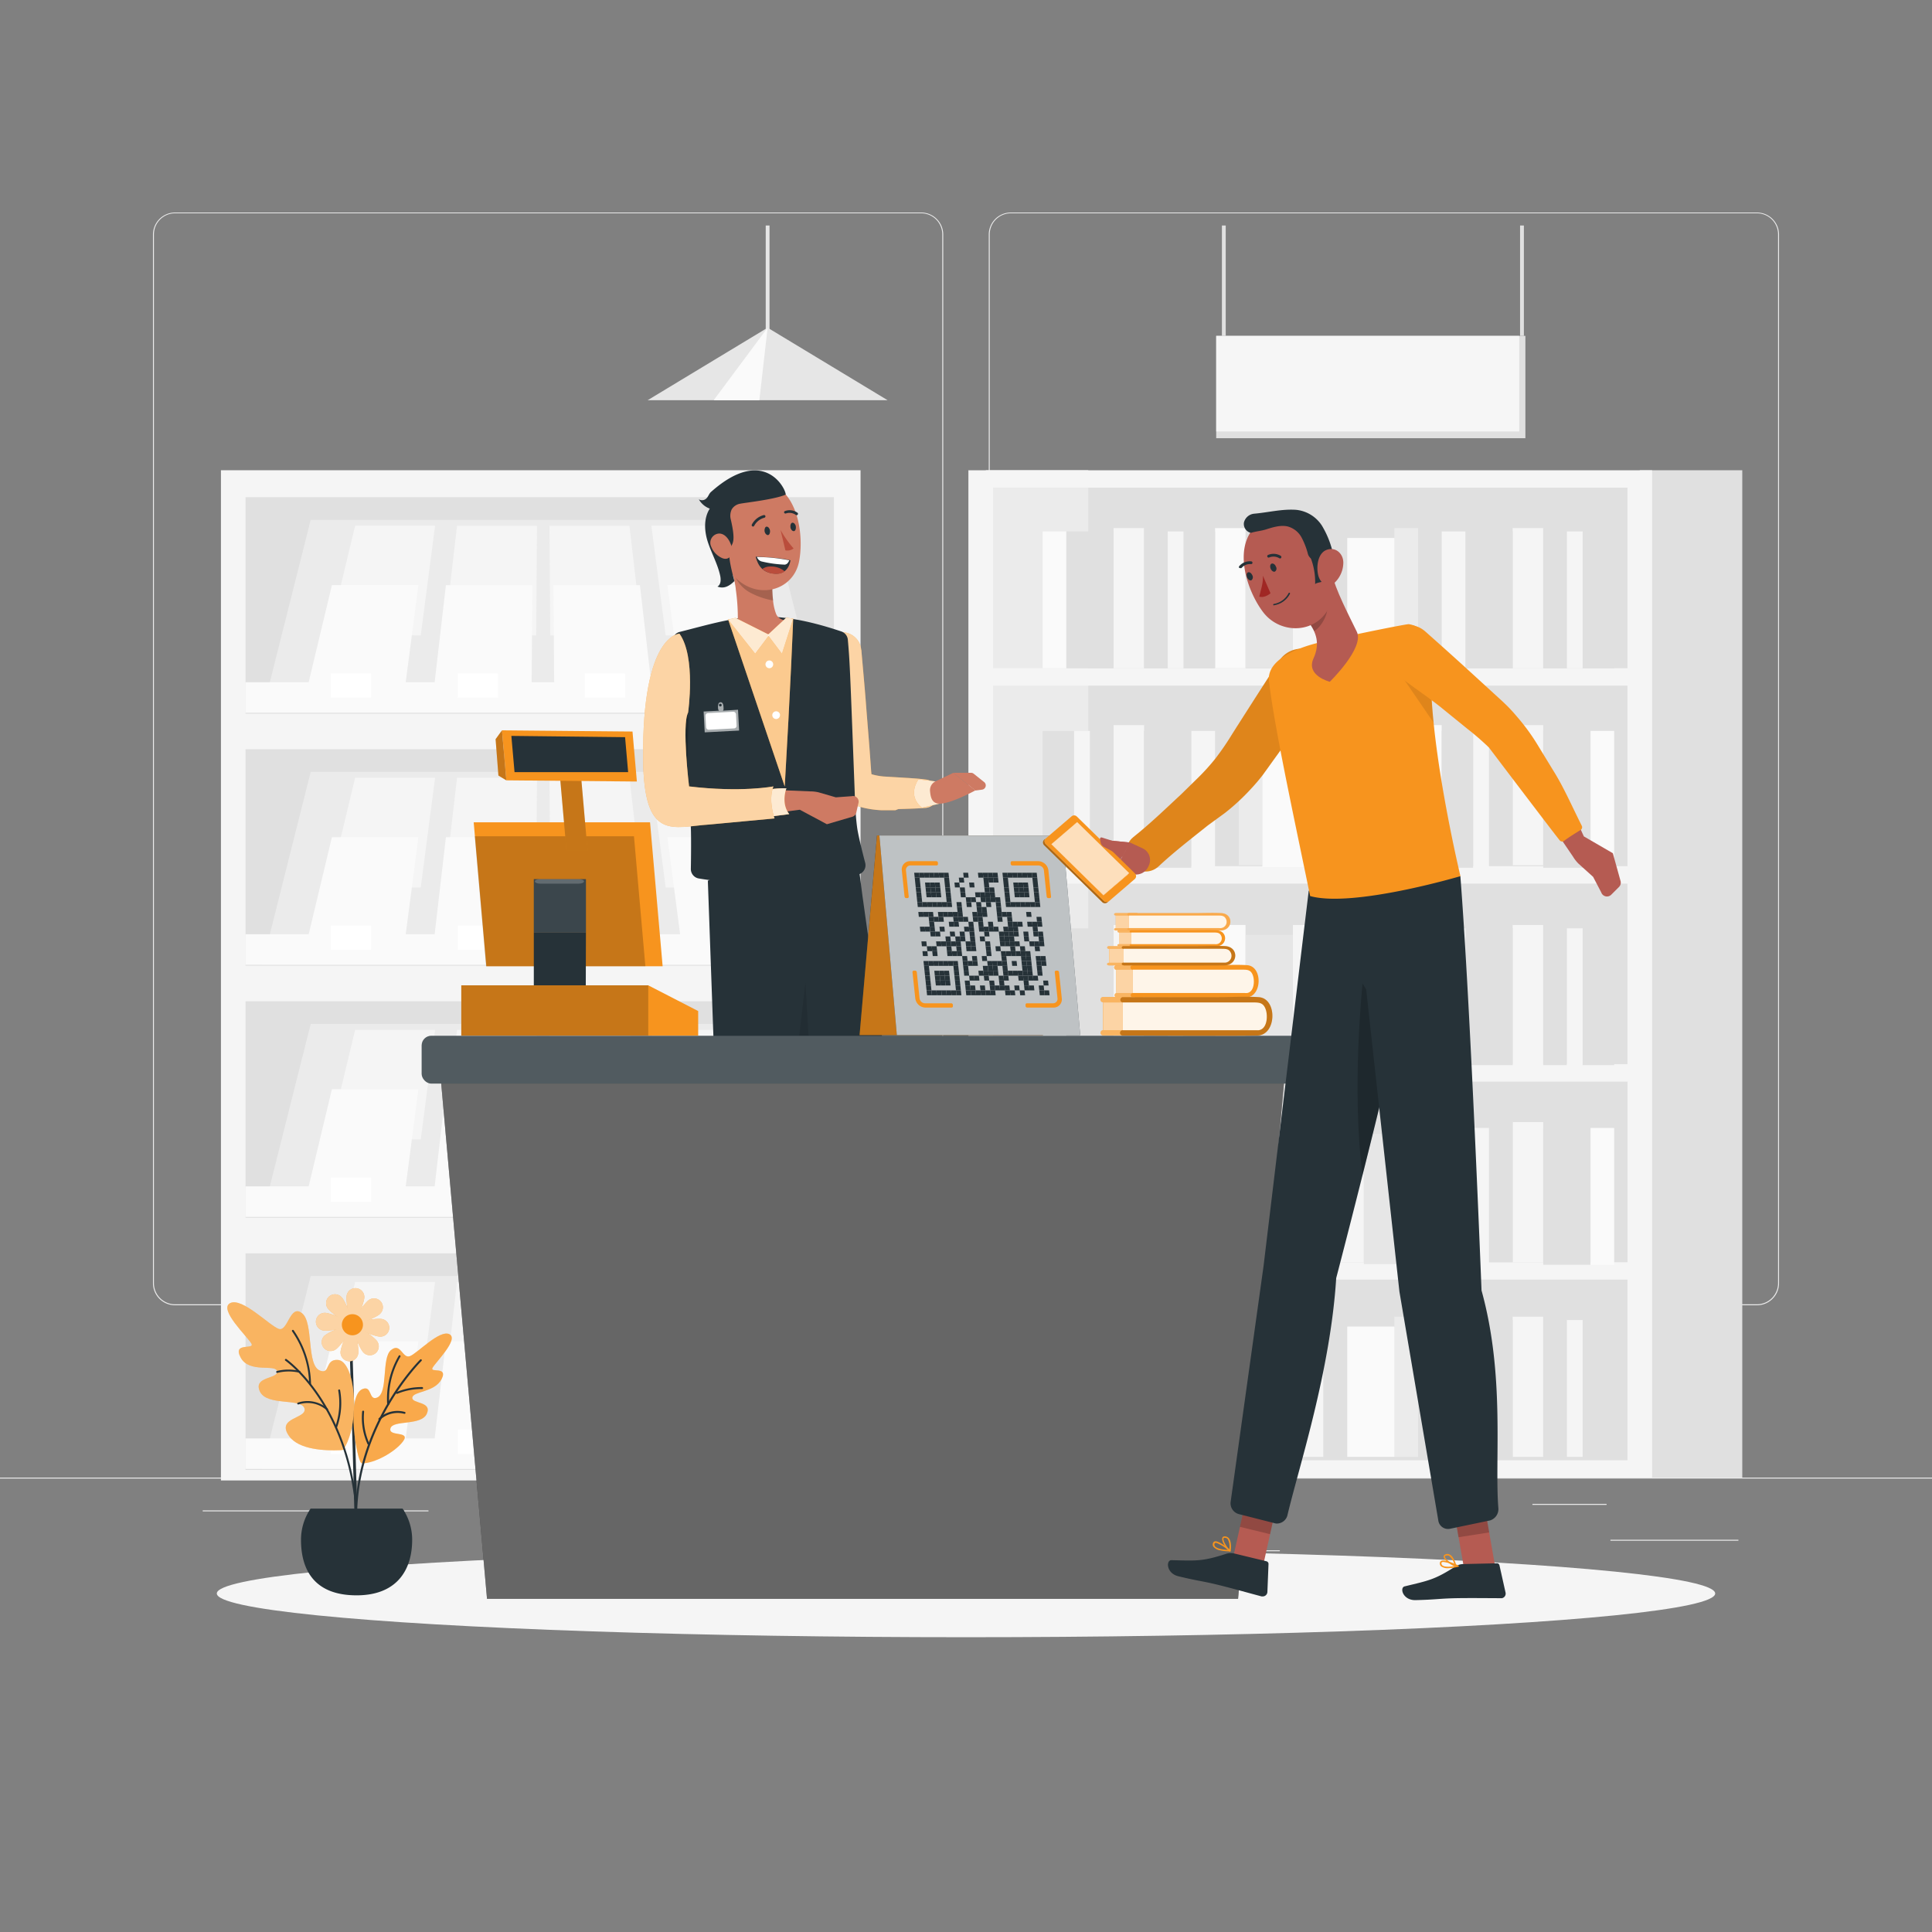 <svg xmlns="http://www.w3.org/2000/svg" viewBox="0 0 500 500"><rect x="0" y="0" width="500" height="500" fill="#808080" stroke="none"/><g id="freepik--background-complete--inject-22"><rect x="416.78" y="398.49" width="33.12" height="0.25" style="fill:#ebebeb"></rect><rect x="322.53" y="401.21" width="8.69" height="0.25" style="fill:#ebebeb"></rect><rect x="396.59" y="389.21" width="19.19" height="0.25" style="fill:#ebebeb"></rect><rect x="52.46" y="390.89" width="43.19" height="0.25" style="fill:#ebebeb"></rect><rect x="104.56" y="390.89" width="6.33" height="0.25" style="fill:#ebebeb"></rect><rect x="131.47" y="395.11" width="93.68" height="0.25" style="fill:#ebebeb"></rect><path d="M238.4,337.8H45.3a5.71,5.71,0,0,1-5.71-5.71V60.66A5.71,5.71,0,0,1,45.3,55H238.4a5.71,5.71,0,0,1,5.71,5.71V332.09A5.71,5.71,0,0,1,238.4,337.8ZM45.3,55.2a5.47,5.47,0,0,0-5.46,5.46V332.09a5.47,5.47,0,0,0,5.46,5.46H238.4a5.47,5.47,0,0,0,5.46-5.46V60.66a5.47,5.47,0,0,0-5.46-5.46Z" style="fill:#ebebeb"></path><path d="M454.7,337.8H261.6a5.71,5.71,0,0,1-5.71-5.71V60.66A5.71,5.71,0,0,1,261.6,55H454.7a5.71,5.71,0,0,1,5.71,5.71V332.09A5.71,5.71,0,0,1,454.7,337.8ZM261.6,55.2a5.47,5.47,0,0,0-5.46,5.46V332.09a5.47,5.47,0,0,0,5.46,5.46H454.7a5.47,5.47,0,0,0,5.46-5.46V60.66a5.47,5.47,0,0,0-5.46-5.46Z" style="fill:#ebebeb"></path><rect y="382.4" width="500" height="0.25" style="fill:#ebebeb"></rect><rect x="198.17" y="58.36" width="0.98" height="29.07" style="fill:#e6e6e6"></rect><polygon points="229.72 103.58 198.66 84.81 167.6 103.58 229.72 103.58" style="fill:#e6e6e6"></polygon><polygon points="196.52 103.58 198.66 84.81 184.7 103.58 196.52 103.58" style="fill:#fafafa"></polygon><rect x="57.18" y="121.7" width="165.53" height="261.44" style="fill:#f5f5f5"></rect><rect x="63.54" y="128.67" width="152.28" height="56.03" style="fill:#e0e0e0"></rect><polygon points="212.36 184.39 67.86 184.39 80.41 134.53 199.81 134.53 212.36 184.39" style="fill:#ebebeb"></polygon><polygon points="85.11 164.36 91.91 136.05 112.6 136.05 108.89 164.44 85.11 164.36" style="fill:#f5f5f5"></polygon><polygon points="138.76 164.43 114.99 164.4 118.28 136.06 138.97 136.06 138.76 164.43" style="fill:#f5f5f5"></polygon><polygon points="166.19 164.4 142.41 164.43 142.2 136.06 162.9 136.06 166.19 164.4" style="fill:#f5f5f5"></polygon><polygon points="196.06 164.36 189.27 136.05 168.57 136.05 172.28 164.44 196.06 164.36" style="fill:#f5f5f5"></polygon><polygon points="78.55 182.12 85.9 151.42 108.28 151.42 104.26 182.2 78.55 182.12" style="fill:#fafafa"></polygon><polygon points="137.55 182.19 111.84 182.16 115.4 151.44 137.78 151.44 137.55 182.19" style="fill:#fafafa"></polygon><polygon points="169.17 182.16 143.46 182.19 143.23 151.44 165.61 151.44 169.17 182.16" style="fill:#fafafa"></polygon><polygon points="202.46 182.12 195.11 151.42 172.73 151.42 176.75 182.2 202.46 182.12" style="fill:#fafafa"></polygon><rect x="63.52" y="176.56" width="152.28" height="7.9" style="fill:#fafafa"></rect><rect x="85.6" y="174.29" width="10.42" height="6.27" style="fill:#fff"></rect><rect x="118.47" y="174.29" width="10.42" height="6.27" style="fill:#fff"></rect><rect x="151.35" y="174.29" width="10.42" height="6.27" style="fill:#fff"></rect><rect x="184.22" y="174.29" width="10.42" height="6.27" style="fill:#fff"></rect><rect x="63.54" y="193.9" width="152.28" height="56.03" style="fill:#e0e0e0"></rect><polygon points="212.36 249.62 67.86 249.62 80.41 199.76 199.81 199.76 212.36 249.62" style="fill:#ebebeb"></polygon><polygon points="85.11 229.6 91.91 201.28 112.6 201.28 108.89 229.67 85.11 229.6" style="fill:#f5f5f5"></polygon><polygon points="138.76 229.66 114.99 229.63 118.28 201.29 138.97 201.29 138.76 229.66" style="fill:#f5f5f5"></polygon><polygon points="166.19 229.63 142.41 229.66 142.2 201.29 162.9 201.29 166.19 229.63" style="fill:#f5f5f5"></polygon><polygon points="196.06 229.6 189.27 201.28 168.57 201.28 172.28 229.67 196.06 229.6" style="fill:#f5f5f5"></polygon><polygon points="78.55 247.36 85.9 216.66 108.28 216.66 104.26 247.44 78.55 247.36" style="fill:#fafafa"></polygon><polygon points="137.55 247.42 111.84 247.4 115.4 216.67 137.78 216.67 137.55 247.42" style="fill:#fafafa"></polygon><polygon points="169.17 247.4 143.46 247.42 143.23 216.67 165.61 216.67 169.17 247.4" style="fill:#fafafa"></polygon><polygon points="202.46 247.36 195.11 216.66 172.73 216.66 176.75 247.44 202.46 247.36" style="fill:#fafafa"></polygon><rect x="63.52" y="241.79" width="152.28" height="7.9" style="fill:#fafafa"></rect><rect x="85.6" y="239.52" width="10.42" height="6.27" style="fill:#fff"></rect><rect x="118.47" y="239.52" width="10.42" height="6.27" style="fill:#fff"></rect><rect x="151.35" y="239.52" width="10.42" height="6.27" style="fill:#fff"></rect><rect x="184.22" y="239.52" width="10.42" height="6.27" style="fill:#fff"></rect><rect x="63.54" y="259.13" width="152.28" height="56.03" style="fill:#e0e0e0"></rect><polygon points="212.36 314.86 67.86 314.86 80.41 265 199.81 265 212.36 314.86" style="fill:#ebebeb"></polygon><polygon points="85.11 294.83 91.91 266.52 112.6 266.52 108.89 294.9 85.11 294.83" style="fill:#f5f5f5"></polygon><polygon points="138.76 294.89 114.99 294.87 118.28 266.53 138.97 266.53 138.76 294.89" style="fill:#f5f5f5"></polygon><polygon points="166.19 294.87 142.41 294.89 142.2 266.53 162.9 266.53 166.19 294.87" style="fill:#f5f5f5"></polygon><polygon points="196.06 294.83 189.27 266.52 168.57 266.52 172.28 294.9 196.06 294.83" style="fill:#f5f5f5"></polygon><polygon points="78.55 312.59 85.9 281.89 108.28 281.89 104.26 312.67 78.55 312.59" style="fill:#fafafa"></polygon><polygon points="137.55 312.66 111.84 312.63 115.4 281.91 137.78 281.91 137.55 312.66" style="fill:#fafafa"></polygon><polygon points="169.17 312.63 143.46 312.66 143.23 281.91 165.61 281.91 169.17 312.63" style="fill:#fafafa"></polygon><polygon points="202.46 312.59 195.11 281.89 172.73 281.89 176.75 312.67 202.46 312.59" style="fill:#fafafa"></polygon><rect x="63.52" y="307.03" width="152.28" height="7.9" style="fill:#fafafa"></rect><rect x="85.6" y="304.76" width="10.42" height="6.27" style="fill:#fff"></rect><rect x="118.47" y="304.76" width="10.42" height="6.27" style="fill:#fff"></rect><rect x="151.35" y="304.76" width="10.42" height="6.27" style="fill:#fff"></rect><rect x="184.22" y="304.76" width="10.42" height="6.27" style="fill:#fff"></rect><rect x="63.54" y="324.37" width="152.28" height="56.03" style="fill:#e0e0e0"></rect><polygon points="212.36 380.09 67.86 380.09 80.41 330.23 199.81 330.23 212.36 380.09" style="fill:#ebebeb"></polygon><polygon points="85.11 360.06 91.91 331.75 112.6 331.75 108.89 360.14 85.11 360.06" style="fill:#f5f5f5"></polygon><polygon points="138.76 360.13 114.99 360.1 118.28 331.76 138.97 331.76 138.76 360.13" style="fill:#f5f5f5"></polygon><polygon points="166.19 360.1 142.41 360.13 142.2 331.76 162.9 331.76 166.19 360.1" style="fill:#f5f5f5"></polygon><polygon points="196.06 360.06 189.27 331.75 168.57 331.75 172.28 360.14 196.06 360.06" style="fill:#f5f5f5"></polygon><polygon points="78.55 377.82 85.9 347.13 108.28 347.13 104.26 377.91 78.55 377.82" style="fill:#fafafa"></polygon><polygon points="137.55 377.89 111.84 377.87 115.4 347.14 137.78 347.14 137.55 377.89" style="fill:#fafafa"></polygon><polygon points="169.17 377.87 143.46 377.89 143.23 347.14 165.61 347.14 169.17 377.87" style="fill:#fafafa"></polygon><polygon points="202.46 377.82 195.11 347.13 172.73 347.13 176.75 377.91 202.46 377.82" style="fill:#fafafa"></polygon><rect x="63.52" y="372.26" width="152.28" height="7.9" style="fill:#fafafa"></rect><rect x="85.6" y="369.99" width="10.42" height="6.27" style="fill:#fff"></rect><rect x="118.47" y="369.99" width="10.42" height="6.27" style="fill:#fff"></rect><rect x="151.35" y="369.99" width="10.42" height="6.27" style="fill:#fff"></rect><rect x="184.22" y="369.99" width="10.42" height="6.27" style="fill:#fff"></rect><rect x="280.38" y="123.95" width="143.99" height="256.2" style="fill:#e0e0e0"></rect><rect x="280.38" y="123.95" width="143.99" height="256.2" style="fill:#e0e0e0"></rect><path d="M424.37,121.7V382.4H450.9V121.7Z" style="fill:#e0e0e0"></path><path d="M255.12,121.7V382.4h26.53V121.7Z" style="fill:#ebebeb"></path><path d="M250.62,121.7V382.4H427.56V121.7Zm170.57,4.5v46.74H257V126.2ZM257,275.42V228.68H421.19v46.74Zm164.21,4.5v46.74H257V279.92ZM257,224.18V177.44H421.19v46.74Zm0,153.72V331.16H421.19V377.9Z" style="fill:#f5f5f5"></path><rect x="360.87" y="136.67" width="6.12" height="36.27" transform="translate(727.87 309.61) rotate(180)" style="fill:#ebebeb"></rect><rect x="366.99" y="136.67" width="6.12" height="36.27" transform="translate(740.11 309.61) rotate(180)" style="fill:#e0e0e0"></rect><rect x="348.63" y="139.22" width="12.24" height="33.72" transform="translate(709.51 312.16) rotate(180)" style="fill:#fafafa"></rect><rect x="334.6" y="136.67" width="7.91" height="36.27" transform="translate(677.12 309.61) rotate(180)" style="fill:#f5f5f5"></rect><rect x="342.51" y="136.67" width="6.12" height="36.27" transform="translate(691.15 309.61) rotate(180)" style="fill:#e0e0e0"></rect><rect x="288.18" y="136.67" width="7.91" height="36.27" transform="translate(584.28 309.61) rotate(180)" style="fill:#f5f5f5"></rect><rect x="296.09" y="136.67" width="6.12" height="36.27" transform="translate(598.31 309.61) rotate(180)" style="fill:#e0e0e0"></rect><rect x="314.45" y="136.67" width="7.91" height="36.27" transform="translate(636.82 309.61) rotate(180)" style="fill:#fafafa"></rect><rect x="322.36" y="136.67" width="6.12" height="36.27" transform="translate(650.85 309.61) rotate(180)" style="fill:#e0e0e0"></rect><rect x="275.94" y="137.53" width="12.24" height="35.41" transform="translate(564.12 310.47) rotate(180)" style="fill:#e0e0e0"></rect><rect x="269.82" y="137.53" width="6.12" height="35.41" transform="translate(545.76 310.47) rotate(180)" style="fill:#fafafa"></rect><rect x="306.29" y="137.53" width="8.16" height="35.41" transform="translate(620.75 310.47) rotate(180)" style="fill:#e0e0e0"></rect><rect x="302.21" y="137.53" width="4.08" height="35.41" transform="translate(608.5 310.47) rotate(180)" style="fill:#f5f5f5"></rect><rect x="322.36" y="139.22" width="12.24" height="33.72" transform="translate(656.97 312.16) rotate(180)" style="fill:#e6e6e6"></rect><rect x="391.48" y="136.67" width="7.91" height="36.27" transform="translate(790.86 309.61) rotate(180)" style="fill:#f5f5f5"></rect><rect x="399.39" y="136.67" width="6.12" height="36.27" transform="translate(804.89 309.61) rotate(180)" style="fill:#e0e0e0"></rect><rect x="379.23" y="137.53" width="12.24" height="35.41" transform="translate(770.71 310.47) rotate(180)" style="fill:#e0e0e0"></rect><rect x="373.11" y="137.53" width="6.12" height="35.41" transform="translate(752.35 310.47) rotate(180)" style="fill:#f5f5f5"></rect><rect x="409.59" y="137.53" width="8.16" height="35.41" transform="translate(827.33 310.47) rotate(180)" style="fill:#e0e0e0"></rect><rect x="405.5" y="137.53" width="4.08" height="35.41" transform="translate(815.09 310.47) rotate(180)" style="fill:#f5f5f5"></rect><rect x="360.87" y="340.75" width="6.12" height="36.27" transform="translate(727.87 717.78) rotate(180)" style="fill:#ebebeb"></rect><rect x="366.99" y="340.75" width="6.12" height="36.27" transform="translate(740.11 717.78) rotate(180)" style="fill:#e0e0e0"></rect><rect x="348.63" y="343.3" width="12.24" height="33.72" transform="translate(709.51 720.33) rotate(180)" style="fill:#fafafa"></rect><rect x="334.6" y="340.75" width="7.91" height="36.27" transform="translate(677.12 717.78) rotate(180)" style="fill:#f5f5f5"></rect><rect x="342.51" y="340.75" width="6.12" height="36.27" transform="translate(691.15 717.78) rotate(180)" style="fill:#e0e0e0"></rect><rect x="288.18" y="340.75" width="7.91" height="36.27" transform="translate(584.28 717.78) rotate(180)" style="fill:#f5f5f5"></rect><rect x="296.09" y="340.75" width="6.12" height="36.27" transform="translate(598.31 717.78) rotate(180)" style="fill:#e0e0e0"></rect><rect x="314.45" y="340.75" width="7.91" height="36.27" transform="translate(636.82 717.78) rotate(180)" style="fill:#fafafa"></rect><rect x="322.36" y="340.75" width="6.12" height="36.27" transform="translate(650.85 717.78) rotate(180)" style="fill:#e0e0e0"></rect><rect x="275.94" y="341.61" width="12.24" height="35.41" transform="translate(564.12 718.64) rotate(180)" style="fill:#e0e0e0"></rect><rect x="269.82" y="341.61" width="6.12" height="35.41" transform="translate(545.76 718.64) rotate(180)" style="fill:#fafafa"></rect><rect x="306.29" y="341.61" width="8.16" height="35.41" transform="translate(620.75 718.64) rotate(180)" style="fill:#e0e0e0"></rect><rect x="302.21" y="341.61" width="4.08" height="35.41" transform="translate(608.5 718.64) rotate(180)" style="fill:#f5f5f5"></rect><rect x="322.36" y="343.3" width="12.24" height="33.72" transform="translate(656.97 720.33) rotate(180)" style="fill:#e6e6e6"></rect><rect x="391.48" y="340.75" width="7.91" height="36.27" transform="translate(790.86 717.78) rotate(180)" style="fill:#f5f5f5"></rect><rect x="399.39" y="340.75" width="6.12" height="36.27" transform="translate(804.89 717.78) rotate(180)" style="fill:#e0e0e0"></rect><rect x="379.23" y="341.61" width="12.24" height="35.41" transform="translate(770.71 718.64) rotate(180)" style="fill:#e0e0e0"></rect><rect x="373.11" y="341.61" width="6.12" height="35.41" transform="translate(752.35 718.64) rotate(180)" style="fill:#f5f5f5"></rect><rect x="409.59" y="341.61" width="8.16" height="35.41" transform="translate(827.33 718.64) rotate(180)" style="fill:#e0e0e0"></rect><rect x="405.5" y="341.61" width="4.08" height="35.41" transform="translate(815.09 718.64) rotate(180)" style="fill:#f5f5f5"></rect><rect x="360.87" y="239.39" width="6.12" height="36.27" transform="translate(727.87 515.05) rotate(180)" style="fill:#ebebeb"></rect><rect x="366.99" y="239.39" width="6.12" height="36.27" transform="translate(740.11 515.05) rotate(180)" style="fill:#e0e0e0"></rect><rect x="348.63" y="241.94" width="12.24" height="33.72" transform="translate(709.51 517.6) rotate(180)" style="fill:#fafafa"></rect><rect x="334.6" y="239.39" width="7.91" height="36.27" transform="translate(677.12 515.05) rotate(180)" style="fill:#f5f5f5"></rect><rect x="342.51" y="239.39" width="6.12" height="36.27" transform="translate(691.15 515.05) rotate(180)" style="fill:#e0e0e0"></rect><rect x="288.18" y="239.39" width="7.91" height="36.27" transform="translate(584.28 515.05) rotate(180)" style="fill:#f5f5f5"></rect><rect x="296.09" y="239.39" width="6.12" height="36.27" transform="translate(598.31 515.05) rotate(180)" style="fill:#e0e0e0"></rect><rect x="314.45" y="239.39" width="7.91" height="36.27" transform="translate(636.82 515.05) rotate(180)" style="fill:#fafafa"></rect><rect x="322.36" y="239.39" width="6.12" height="36.27" transform="translate(650.85 515.05) rotate(180)" style="fill:#e0e0e0"></rect><rect x="275.94" y="240.25" width="12.24" height="35.41" transform="translate(564.12 515.91) rotate(180)" style="fill:#e0e0e0"></rect><rect x="269.82" y="240.25" width="6.12" height="35.41" transform="translate(545.76 515.91) rotate(180)" style="fill:#fafafa"></rect><rect x="306.29" y="240.25" width="8.16" height="35.41" transform="translate(620.75 515.91) rotate(180)" style="fill:#e0e0e0"></rect><rect x="302.21" y="240.25" width="4.08" height="35.41" transform="translate(608.5 515.91) rotate(180)" style="fill:#f5f5f5"></rect><rect x="322.36" y="241.94" width="12.24" height="33.72" transform="translate(656.97 517.6) rotate(180)" style="fill:#e6e6e6"></rect><rect x="391.48" y="239.39" width="7.91" height="36.27" transform="translate(790.86 515.05) rotate(180)" style="fill:#f5f5f5"></rect><rect x="399.39" y="239.39" width="6.12" height="36.27" transform="translate(804.89 515.05) rotate(180)" style="fill:#e0e0e0"></rect><rect x="379.23" y="240.25" width="12.24" height="35.41" transform="translate(770.71 515.91) rotate(180)" style="fill:#e0e0e0"></rect><rect x="373.11" y="240.25" width="6.12" height="35.41" transform="translate(752.35 515.91) rotate(180)" style="fill:#f5f5f5"></rect><rect x="409.59" y="240.25" width="8.16" height="35.41" transform="translate(827.33 515.91) rotate(180)" style="fill:#e0e0e0"></rect><rect x="405.5" y="240.25" width="4.08" height="35.41" transform="translate(815.09 515.91) rotate(180)" style="fill:#f5f5f5"></rect><rect x="320.57" y="290.39" width="6.12" height="36.27" style="fill:#ebebeb"></rect><rect x="314.45" y="290.39" width="6.12" height="36.27" style="fill:#e0e0e0"></rect><rect x="326.69" y="293.42" width="12.24" height="33.72" style="fill:#fafafa"></rect><rect x="345.05" y="290.39" width="7.91" height="36.27" style="fill:#f5f5f5"></rect><rect x="338.93" y="290.39" width="6.12" height="36.27" style="fill:#e0e0e0"></rect><rect x="391.47" y="290.39" width="7.91" height="36.27" style="fill:#f5f5f5"></rect><rect x="385.35" y="290.39" width="6.12" height="36.27" style="fill:#e0e0e0"></rect><rect x="365.2" y="290.39" width="7.91" height="36.27" style="fill:#fafafa"></rect><rect x="359.08" y="290.39" width="6.12" height="36.27" style="fill:#e0e0e0"></rect><rect x="399.38" y="291.91" width="12.24" height="35.41" style="fill:#e0e0e0"></rect><rect x="411.63" y="291.91" width="6.12" height="35.41" style="fill:#fafafa"></rect><rect x="373.11" y="291.91" width="8.16" height="35.41" style="fill:#e0e0e0"></rect><rect x="381.27" y="291.91" width="4.08" height="35.41" style="fill:#f5f5f5"></rect><rect x="352.96" y="293.42" width="12.24" height="33.72" style="fill:#e6e6e6"></rect><rect x="288.18" y="290.39" width="7.91" height="36.27" style="fill:#f5f5f5"></rect><rect x="282.06" y="290.39" width="6.12" height="36.27" style="fill:#e0e0e0"></rect><rect x="296.09" y="291.91" width="12.24" height="35.41" style="fill:#e0e0e0"></rect><rect x="308.33" y="291.91" width="6.12" height="35.41" style="fill:#f5f5f5"></rect><rect x="269.82" y="291.91" width="8.16" height="35.41" style="fill:#e0e0e0"></rect><rect x="277.98" y="291.91" width="4.08" height="35.41" style="fill:#f5f5f5"></rect><rect x="320.57" y="187.65" width="6.12" height="36.27" style="fill:#ebebeb"></rect><rect x="314.45" y="187.65" width="6.12" height="36.27" style="fill:#e0e0e0"></rect><rect x="326.69" y="190.68" width="12.24" height="33.72" style="fill:#fafafa"></rect><rect x="345.05" y="187.65" width="7.91" height="36.27" style="fill:#f5f5f5"></rect><rect x="338.93" y="187.65" width="6.12" height="36.27" style="fill:#e0e0e0"></rect><rect x="391.47" y="187.65" width="7.91" height="36.27" style="fill:#f5f5f5"></rect><rect x="385.35" y="187.65" width="6.12" height="36.27" style="fill:#e0e0e0"></rect><rect x="365.2" y="187.65" width="7.91" height="36.27" style="fill:#fafafa"></rect><rect x="359.08" y="187.65" width="6.12" height="36.27" style="fill:#e0e0e0"></rect><rect x="399.38" y="189.16" width="12.24" height="35.41" style="fill:#e0e0e0"></rect><rect x="411.63" y="189.16" width="6.12" height="35.41" style="fill:#fafafa"></rect><rect x="373.11" y="189.16" width="8.16" height="35.41" style="fill:#e0e0e0"></rect><rect x="381.27" y="189.16" width="4.08" height="35.41" style="fill:#f5f5f5"></rect><rect x="352.96" y="190.68" width="12.24" height="33.72" style="fill:#e6e6e6"></rect><rect x="288.18" y="187.65" width="7.91" height="36.27" style="fill:#f5f5f5"></rect><rect x="282.06" y="187.65" width="6.12" height="36.27" style="fill:#e0e0e0"></rect><rect x="296.09" y="189.16" width="12.24" height="35.41" style="fill:#e0e0e0"></rect><rect x="308.33" y="189.16" width="6.12" height="35.41" style="fill:#f5f5f5"></rect><rect x="269.82" y="189.16" width="8.16" height="35.41" style="fill:#e0e0e0"></rect><rect x="277.98" y="189.16" width="4.08" height="35.41" style="fill:#f5f5f5"></rect><rect x="314.75" y="86.92" width="80.02" height="26.49" style="fill:#e0e0e0"></rect><rect x="316.23" y="58.36" width="0.99" height="28.56" style="fill:#e0e0e0"></rect><rect x="393.39" y="58.36" width="0.99" height="28.56" style="fill:#e0e0e0"></rect><g style="opacity:0.7"><rect x="314.75" y="86.92" width="78.42" height="24.74" style="fill:#fff"></rect></g></g><g id="freepik--Shadow--inject-22"><ellipse id="freepik--path--inject-22" cx="250" cy="412.39" rx="193.89" ry="11.32" style="fill:#f5f5f5"></ellipse></g><g id="freepik--character-1--inject-22"><path d="M222.92,168.21c.39,4.64.84,9.27,1.19,13.9s.76,9.28,1.09,13.92l.25,3.48.15,1.46c0,.17,0,.23,0,.16a2,2,0,0,0-.38-.62,1.53,1.53,0,0,0-.52-.45c-.05,0,0,0,0,0l.1.05a9.37,9.37,0,0,0,1.12.36,16.78,16.78,0,0,0,2.72.48l6.79.41c2.33.18,1.9.11,4.23.39a3.69,3.69,0,0,1-.18,7.34c-2.34.17-4.67.24-7,.3l-.75.3h-2.65l-1,0a25.34,25.34,0,0,1-4.19-.55,19,19,0,0,1-2.23-.63l-.7-.29a8,8,0,0,1-.82-.42,6.94,6.94,0,0,1-1.85-1.57A7,7,0,0,1,217,204a9.89,9.89,0,0,1-.39-1.54c-.15-.82-.21-1.36-.3-2l-.4-3.48c-.55-4.64-1-9.28-1.54-13.92s-1-9.29-1.44-13.94a5,5,0,1,1,9.95-1Z" style="fill:#F7941E"></path><path d="M222.92,168.21c.39,4.64.84,9.27,1.19,13.9s.76,9.28,1.09,13.92l.25,3.48.15,1.46c0,.17,0,.23,0,.16a2,2,0,0,0-.38-.62,1.53,1.53,0,0,0-.52-.45c-.05,0,0,0,0,0l.1.05a9.37,9.37,0,0,0,1.12.36,16.78,16.78,0,0,0,2.72.48l6.79.41c2.33.18,1.9.11,4.23.39a3.69,3.69,0,0,1-.18,7.34c-2.34.17-4.67.24-7,.3l-.75.3h-2.65l-1,0a25.34,25.34,0,0,1-4.19-.55,19,19,0,0,1-2.23-.63l-.7-.29a8,8,0,0,1-.82-.42,6.94,6.94,0,0,1-1.85-1.57A7,7,0,0,1,217,204a9.89,9.89,0,0,1-.39-1.54c-.15-.82-.21-1.36-.3-2l-.4-3.48c-.55-4.64-1-9.28-1.54-13.92s-1-9.29-1.44-13.94a5,5,0,1,1,9.95-1Z" style="fill:#fff;opacity:0.6"></path><polygon points="235.22 409.02 227.01 408.55 225.78 389.39 234 389.87 235.22 409.02" style="fill:#ce7a63"></polygon><path d="M236.25,404.13h-10a.72.72,0,0,0-.7.56l-1.7,7.31a1.19,1.19,0,0,0,1.19,1.46c3.23,0,5.58-.24,9.65-.24,2.5,0,10,.26,13.49.26s3.93-3.41,2.52-3.72c-6.32-1.39-11.08-3.3-13.09-5.13A2,2,0,0,0,236.25,404.13Z" style="fill:#263238"></path><polygon points="234 389.88 225.78 389.4 226.42 399.27 234.64 399.35 234 389.88" style="opacity:0.2"></polygon><path d="M236.81,405.27a.2.2,0,0,1-.15-.16.22.22,0,0,1,.09-.2c.31-.18,3-1.81,3.88-1.35a.64.64,0,0,1,.33.56,1.22,1.22,0,0,1-.41,1,2.55,2.55,0,0,1-1.59.41A9.56,9.56,0,0,1,236.81,405.27Zm.57-.27a4,4,0,0,0,2.92-.15.8.8,0,0,0,.27-.71.25.25,0,0,0-.12-.23.62.62,0,0,0-.25-.05A7.91,7.91,0,0,0,237.38,405Z" style="fill:#F7941E"></path><path d="M236.75,405.24a.2.2,0,0,1-.09-.18c0-.1.23-2.47,1.19-3.25a1.09,1.09,0,0,1,.84-.25.63.63,0,0,1,.61.51c.17.92-1.5,2.72-2.35,3.18a.16.16,0,0,1-.1,0A.19.19,0,0,1,236.75,405.24Zm1.35-3.13a4.71,4.71,0,0,0-1,2.58c.85-.64,1.92-2,1.82-2.55,0-.05,0-.16-.28-.19h-.09A.72.72,0,0,0,238.1,402.11Z" style="fill:#F7941E"></path><polygon points="192.63 409.71 184.64 407.76 186.89 388.7 194.88 390.65 192.63 409.71" style="fill:#ce7a63"></polygon><path d="M193.7,404.13h-10a.73.73,0,0,0-.71.56l-1.7,7.31a1.19,1.19,0,0,0,1.19,1.46c3.23,0,5.58-.24,9.65-.24,2.5,0,10,.26,13.49.26s3.94-3.41,2.53-3.72c-6.33-1.39-11.08-3.3-13.1-5.13A2,2,0,0,0,193.7,404.13Z" style="fill:#263238"></path><polygon points="194.88 390.66 186.89 388.71 185.59 399.68 193.84 399.68 194.88 390.66" style="opacity:0.2"></polygon><path d="M194.26,405.27a.19.19,0,0,1-.14-.16.19.19,0,0,1,.09-.2c.3-.18,3-1.81,3.87-1.35a.62.62,0,0,1,.33.56,1.17,1.17,0,0,1-.41,1,2.53,2.53,0,0,1-1.59.41A9.56,9.56,0,0,1,194.26,405.27Zm.57-.27a4,4,0,0,0,2.92-.15.8.8,0,0,0,.27-.71.23.23,0,0,0-.12-.23.58.58,0,0,0-.25-.05A7.91,7.91,0,0,0,194.83,405Z" style="fill:#F7941E"></path><path d="M194.2,405.24a.2.2,0,0,1-.09-.18c0-.1.23-2.47,1.2-3.25a1.07,1.07,0,0,1,.83-.25.63.63,0,0,1,.62.51c.16.92-1.5,2.72-2.36,3.18a.15.15,0,0,1-.09,0A.2.2,0,0,1,194.2,405.24Zm1.35-3.13a4.79,4.79,0,0,0-1,2.58c.86-.64,1.92-2,1.82-2.55,0-.05,0-.16-.28-.19H196A.72.72,0,0,0,195.55,402.11Z" style="fill:#F7941E"></path><path d="M237.69,201.69s-3.1,4.12.91,7.34l4.56-1.05-.93-5.74Z" style="fill:#F7941E"></path><path d="M237.69,201.69s-3.1,4.12.91,7.34l4.56-1.05-.93-5.74Z" style="fill:#fff;opacity:0.8"></path><path d="M241.83,202.35l4.88-2.34,5.72,4.54s-7,3.85-9.74,3.4c-1.61-.26-1.88-1.83-2-3.27a2.55,2.55,0,0,1,1.17-2.33Z" style="fill:#ce7a63"></path><path d="M252,200.25l2.66,2.12a1.11,1.11,0,0,1-.55,2l-1.68.22L246.71,200h4.6A1.07,1.07,0,0,1,252,200.25Z" style="fill:#ce7a63"></path><path d="M196.63,227.73l19.15,92.93,8.17,76.7,13-.52s.76-39.37-3.06-80.52c-3.45-37.15-10-78-11.45-90.35l-6.58-6.19-9.61,1.57Z" style="fill:#263238"></path><path d="M183.19,227.93l3.63,101.52-3.72,67.67,14.85.72s4.85-32.21,7.32-70.62c2.48-38.73,2.58-80.92,3.18-94.17l-5.77-9.89h-9.35Z" style="fill:#263238"></path><path d="M221.82,214.13c-.46-3.46-.54-6.84-.66-10.08-1.21-32.19-1.25-32.88-1.74-38.5a2.5,2.5,0,0,0-1.74-2.15c-19.72-6.63-27.76-3.39-41.91.17a2.38,2.38,0,0,0-1.66,2.6c1,9.45,4,32.57,4.68,48,.1,2.26.06,7.7,0,10.71a2.48,2.48,0,0,0,2.07,2.47c5,.84,17.55,2.44,21.38-2a2.43,2.43,0,0,1,3.37-.24c1.56,1.28,4.13,2.43,8.22,2.14,3.89-.27,6.45-.61,8.08-.89a2.47,2.47,0,0,0,2-3.06C223.18,220.5,222.09,216.12,221.82,214.13Z" style="fill:#263238"></path><path d="M204.41,160.67,199,164.25l-5.08.22-3-2.61a52.57,52.57,0,0,0-.47-9.12,22.7,22.7,0,0,0-1.46-6h.52l5,.1,5.57.11s-.22,2.07-.22,4.63v0a32.82,32.82,0,0,0,.2,3.8,13.64,13.64,0,0,0,.78,3.47C201.64,160.82,204.29,160.66,204.41,160.67Z" style="fill:#ce7a63"></path><path d="M205.27,160.14c0,.69-.72,18.34-2.18,43.41h0l-14.65-43.22.72-.15,8.28,4.11h2.52l4.68-4.27h.07Z" style="fill:#F7941E"></path><path d="M205.27,160.14c0,.69-.72,18.34-2.18,43.41h0l-14.65-43.22.72-.15,8.28,4.11h2.52l4.68-4.27h.07Z" style="fill:#fff;opacity:0.5"></path><polygon points="190.35 159.91 199.1 164.31 195.44 169.17 188.43 160.34 190.35 159.91" style="fill:#F7941E"></polygon><polygon points="205.27 160.12 205.27 160.14 202.37 169.18 198.9 164.59 198.69 164.31 198.83 164.17 203.49 159.84 204.62 160.02 204.69 160.03 205.27 160.12" style="fill:#F7941E"></polygon><g style="opacity:0.8"><polygon points="190.35 159.91 199.1 164.31 195.44 169.17 188.43 160.34 190.35 159.91" style="fill:#fff"></polygon></g><g style="opacity:0.8"><polygon points="205.27 160.12 205.27 160.14 202.37 169.18 198.9 164.59 198.69 164.31 198.83 164.17 203.49 159.84 204.62 160.02 204.69 160.03 205.27 160.12" style="fill:#fff"></polygon></g><path d="M200.1,171.87a1,1,0,0,1-.93,1.06,1,1,0,0,1-.12-2A1,1,0,0,1,200.1,171.87Z" style="fill:#fff"></path><path d="M201.86,185.08a1,1,0,0,1-.93,1,1,1,0,0,1-1.06-.94,1,1,0,0,1,2-.11Z" style="fill:#fff"></path><path d="M200.09,155.4a19.51,19.51,0,0,1-6.12-2.13,9,9,0,0,1-4.46-6.53,8.54,8.54,0,0,1-.12-1.43l5.15,1.53,4.88,1.45.47,3.29v0A32.82,32.82,0,0,0,200.09,155.4Z" style="opacity:0.2"></path><path d="M185.83,135.79c.79,7.35,1,10.46,4.86,14.06,5.86,5.42,14.7,2.84,16.12-4.59,1.27-6.68-.25-17.6-7.59-20.15a10.07,10.07,0,0,0-13.39,10.68Z" style="fill:#ce7a63"></path><path d="M197.86,137.48c.1.59.49,1,.87,1s.63-.6.54-1.19-.49-1-.87-1S197.8,136.91,197.86,137.48Z" style="fill:#263238"></path><path d="M204.56,136.46c.09.6.48,1,.87,1s.62-.6.54-1.19-.49-1-.87-1S204.47,135.86,204.56,136.46Z" style="fill:#263238"></path><path d="M202,137.15a28.39,28.39,0,0,0,3.38,4.79,2.68,2.68,0,0,1-2.12.5Z" style="fill:#ba4d3c"></path><path d="M194.85,136.27a.35.35,0,0,0,.35-.22,4.17,4.17,0,0,1,2.62-2.06.37.37,0,0,0,.27-.43.36.36,0,0,0-.42-.26h0a4.81,4.81,0,0,0-3.11,2.49.35.35,0,0,0,.2.45h0A.15.15,0,0,0,194.85,136.27Z" style="fill:#263238"></path><path d="M206.14,133.33a.34.34,0,0,0,.32-.16.35.35,0,0,0-.1-.49,3.45,3.45,0,0,0-3.23-.41.34.34,0,0,0-.19.43v0a.37.37,0,0,0,.46.18h0a2.8,2.8,0,0,1,2.52.36A.36.36,0,0,0,206.14,133.33Z" style="fill:#263238"></path><path d="M203.33,128c.17-1.24-5.48-13-19.33-.68-.53.46-.69,1.24-1.22,1.7a1.57,1.57,0,0,1-1.92.2,5.32,5.32,0,0,0,2.83,2.41c-1.64,2.57-1.42,5.91-.45,8.8s2.51,5.6,3.15,8.59c.21,1,.19,2.3-.72,2.78,1.71.67,3.09-.13,4.4-1.42-3.62-13.2,1.52-5.24-.93-15.89a3.89,3.89,0,0,1,.22-2.65,3.16,3.16,0,0,1,2.26-1.49C192.53,130.14,200.68,129.24,203.33,128Z" style="fill:#263238"></path><path d="M184.09,141.55a5.32,5.32,0,0,0,2.82,2.89c1.72.7,2.81-.78,2.52-2.53-.27-1.57-1.48-3.83-3.3-3.83a2.39,2.39,0,0,0-2.3,2.46A2.36,2.36,0,0,0,184.09,141.55Z" style="fill:#ce7a63"></path><path d="M191,183.68l.28,5.39-8.9.46-.28-5.39,4-.21c-.28-.19-.27-.6-.29-1,0-.66.15-1.16.67-1.19s.72.52.76,1.18c0,.43.11.77-.15,1Z" style="fill:#fff;opacity:0.6"></path><rect x="182.65" y="184.38" width="7.9" height="4.31" rx="0.65" transform="translate(-9.47 9.98) rotate(-2.99)" style="fill:#fff"></rect><path d="M186.77,182.46a.35.35,0,1,1-.37-.33A.35.35,0,0,1,186.77,182.46Z" style="fill:#263238"></path><polygon points="178.2 185.83 177.79 201.06 175.61 179.89 178.2 185.83" style="opacity:0.2"></polygon><path d="M202.47,204.51l7.24.3a9.51,9.51,0,0,1,2.12.24l4.48,1.3,4.13-.3a1.45,1.45,0,0,1,1.74,1.73l-.58,2.53a1.47,1.47,0,0,1-1,1.06L214,213.31l-7-3.75-7.77,1,1.16-6.06Z" style="fill:#ce7a63"></path><path d="M196.69,204.9a20.44,20.44,0,0,1,6.83-.88s-1.5,3.83.74,6.67l-6.91.9Z" style="fill:#F7941E"></path><path d="M196.69,204.9a20.44,20.44,0,0,1,6.83-.88s-1.5,3.83.74,6.67l-6.91.9Z" style="fill:#fff;opacity:0.8"></path><path d="M175.85,164s-9.74,0-9.41,32.5c.22,21.38,7.66,17.49,17.21,16.88l16.8-1.57s-1.72-4.6-.29-8.29c0,0-8.29,1.63-21.83,0,0,0-1.92-15.89-.25-19.12C178.08,184.43,180.16,170,175.85,164Z" style="fill:#F7941E"></path><path d="M175.85,164s-9.74,0-9.41,32.5c.22,21.38,7.66,17.49,17.21,16.88l16.8-1.57s-1.72-4.6-.29-8.29c0,0-8.29,1.63-21.83,0,0,0-1.92-15.89-.25-19.12C178.08,184.43,180.16,170,175.85,164Z" style="fill:#fff;opacity:0.6"></path><polygon points="211.04 299.45 208.45 254.2 205.84 276.82 211.04 299.45" style="opacity:0.1"></polygon><path d="M204.57,145s-2.31-.71-9-.93c.59,2.36,1.88,4.33,5.28,4.4S204.57,145,204.57,145Z" style="fill:#263238"></path><path d="M199.47,146.62a5.3,5.3,0,0,1,3.61,1.25,3.35,3.35,0,0,1-2.18.64,5.28,5.28,0,0,1-3.61-1.26A3.41,3.41,0,0,1,199.47,146.62Z" style="fill:#ba4d3c"></path><path d="M204.27,145c-.23.49-.46,1-1.14,1.13a30.37,30.37,0,0,1-5.82-.78,1.77,1.77,0,0,1-1.41-1.2A45.21,45.21,0,0,1,204.27,145Z" style="fill:#fff"></path></g><g id="freepik--Counter--inject-22"><polygon points="320.41 413.78 126.04 413.78 113.19 269.27 333.27 269.27 320.41 413.78"></polygon><g style="opacity:0.4"><polygon points="320.41 413.78 126.04 413.78 113.19 269.27 333.27 269.27 320.41 413.78" style="fill:#fff"></polygon></g><rect x="109.13" y="268.06" width="227.66" height="12.37" rx="2.49" style="fill:#263238"></rect><rect x="109.13" y="268.06" width="227.66" height="12.37" rx="2.49" style="fill:#fff;opacity:0.2"></rect></g><g id="freepik--Books--inject-22"><path d="M288.94,251v6a.58.58,0,0,0,0,1.15l6.91,0v-8.38h-6.91A.58.58,0,0,0,288.94,251Z" style="fill:#F7941E"></path><path d="M288.94,251v6a.58.58,0,0,0,0,1.15l6.91,0v-8.38h-6.91A.58.58,0,0,0,288.94,251Z" style="fill:#fff;opacity:0.3"></path><rect x="288.94" y="250.96" width="5.37" height="6.03" style="fill:#F7941E"></rect><rect x="288.94" y="250.96" width="5.37" height="6.03" style="fill:#fff;opacity:0.6"></rect><path d="M293.18,250.37H322.8c1.28,0,2.31,1.61,2.31,3.6s-1,3.6-2.31,3.6H293.18Z" style="fill:#F7941E"></path><path d="M293.18,250.37H322.8c1.28,0,2.31,1.61,2.31,3.6s-1,3.6-2.31,3.6H293.18Z" style="fill:#fff;opacity:0.9"></path><path d="M293.18,258.14c6.09,0,23.21.11,29.3,0,4.17-.07,4.39-8.06.3-8.35-2.85-.19-5.78,0-8.64,0h-21a.58.58,0,0,0,0,1.16h28.33c1.34,0,2.3,0,2.81,1.59.45,1.36.31,4.15-1.52,4.45a4.42,4.42,0,0,1-.63,0h-29a.58.58,0,0,0,0,1.15Z" style="fill:#F7941E"></path><path d="M285.5,259.41v7.19a.69.69,0,0,0,0,1.38l8.22,0V258H285.5A.69.69,0,0,0,285.5,259.41Z" style="fill:#F7941E"></path><path d="M285.5,259.41v7.19a.69.69,0,0,0,0,1.38l8.22,0V258H285.5A.69.69,0,0,0,285.5,259.41Z" style="fill:#fff;opacity:0.3"></path><rect x="285.5" y="259.43" width="6.38" height="7.18" style="fill:#F7941E"></rect><rect x="285.5" y="259.43" width="6.38" height="7.18" style="fill:#fff;opacity:0.6"></rect><path d="M290.55,258.73h35.24c1.52,0,2.76,1.91,2.76,4.28s-1.24,4.28-2.76,4.28H290.55Z" style="fill:#F7941E"></path><path d="M290.55,258.73h35.24c1.52,0,2.76,1.91,2.76,4.28s-1.24,4.28-2.76,4.28H290.55Z" style="fill:#fff;opacity:0.9"></path><path d="M290.55,268c7.24,0,27.61.13,34.86,0,5-.09,5.23-9.61.36-9.94-3.39-.23-6.89,0-10.29,0H290.55a.69.69,0,0,0,0,1.37h33.71c1.59,0,2.73,0,3.34,1.9.53,1.62.37,4.93-1.81,5.29a4.57,4.57,0,0,1-.74,0h-34.5a.69.69,0,0,0,0,1.38Z" style="fill:#F7941E"></path><g style="opacity:0.2"><path d="M290.55,268c7.24,0,27.61.13,34.86,0,5-.09,5.23-9.61.36-9.94-3.39-.23-6.89,0-10.29,0H290.55a.69.69,0,0,0,0,1.37h33.71c1.59,0,2.73,0,3.34,1.9.53,1.62.37,4.93-1.81,5.29a4.57,4.57,0,0,1-.74,0h-34.5a.69.69,0,0,0,0,1.38Z"></path></g><path d="M288.78,236.93v3.26c-.6,0-.61.63,0,.63h5.56v-4.52h-5.56C288.18,236.31,288.17,236.93,288.78,236.93Z" style="fill:#F7941E"></path><path d="M288.78,236.93v3.26c-.6,0-.61.63,0,.63h5.56v-4.52h-5.56C288.18,236.31,288.17,236.93,288.78,236.93Z" style="fill:#fff;opacity:0.3"></path><rect x="288.78" y="236.94" width="4.32" height="3.26" style="fill:#F7941E"></rect><rect x="288.78" y="236.94" width="4.32" height="3.26" style="fill:#fff;opacity:0.6"></rect><path d="M292.19,236.62h23.87a1.95,1.95,0,0,1,0,3.89H292.19Z" style="fill:#F7941E"></path><path d="M292.19,236.62h23.87a1.95,1.95,0,0,1,0,3.89H292.19Z" style="fill:#fff;opacity:0.9"></path><path d="M292.19,240.82c4.91,0,18.7.06,23.61,0,3.36,0,3.54-4.36.24-4.51-2.3-.11-4.66,0-7,0H292.19c-.6,0-.6.62,0,.62H315c1.08,0,1.85,0,2.26.86a1.63,1.63,0,0,1-1.22,2.4,4.34,4.34,0,0,1-.51,0H292.19c-.6,0-.6.63,0,.63Z" style="fill:#F7941E"></path><g style="opacity:0.2"><path d="M292.19,240.82c4.91,0,18.7.06,23.61,0,3.36,0,3.54-4.36.24-4.51-2.3-.11-4.66,0-7,0H292.19c-.6,0-.6.62,0,.62H315c1.08,0,1.85,0,2.26.86a1.63,1.63,0,0,1-1.22,2.4,4.34,4.34,0,0,1-.51,0H292.19c-.6,0-.6.63,0,.63Z" style="fill:#fff"></path></g><path d="M289.6,241.33v3c-.55,0-.55.58,0,.58h5.16v-4.19H289.6C289.05,240.75,289.05,241.33,289.6,241.33Z" style="fill:#F7941E"></path><path d="M289.6,241.33v3c-.55,0-.55.58,0,.58h5.16v-4.19H289.6C289.05,240.75,289.05,241.33,289.6,241.33Z" style="fill:#fff;opacity:0.3"></path><rect x="289.6" y="241.34" width="4" height="3.01" style="fill:#F7941E"></rect><rect x="289.6" y="241.34" width="4" height="3.01" style="fill:#fff;opacity:0.6"></rect><path d="M292.77,241h22.1a1.8,1.8,0,0,1,0,3.6h-22.1Z" style="fill:#F7941E"></path><path d="M292.77,241h22.1a1.8,1.8,0,0,1,0,3.6h-22.1Z" style="fill:#fff;opacity:0.9"></path><path d="M292.77,244.93c4.54,0,17.32,0,21.86,0,3.11,0,3.28-4,.23-4.18-2.13-.09-4.32,0-6.45,0H292.77c-.56,0-.56.58,0,.58h21.14c1,0,1.71,0,2.1.8a1.51,1.51,0,0,1-1.14,2.22,3.69,3.69,0,0,1-.47,0H292.77c-.56,0-.56.58,0,.58Z" style="fill:#F7941E"></path><path d="M287,245.57v3.59c-.66,0-.67.69,0,.69h6.13v-5H287C286.38,244.88,286.37,245.57,287,245.57Z" style="fill:#F7941E"></path><path d="M287,245.57v3.59c-.66,0-.67.69,0,.69h6.13v-5H287C286.38,244.88,286.37,245.57,287,245.57Z" style="fill:#fff;opacity:0.3"></path><rect x="287.04" y="245.57" width="4.76" height="3.59" style="fill:#F7941E"></rect><rect x="287.04" y="245.57" width="4.76" height="3.59" style="fill:#fff;opacity:0.6"></rect><path d="M290.8,245.22h26.3a2.14,2.14,0,0,1,0,4.28H290.8Z" style="fill:#F7941E"></path><path d="M290.8,245.22h26.3a2.14,2.14,0,0,1,0,4.28H290.8Z" style="fill:#fff;opacity:0.9"></path><path d="M290.8,249.85c5.41,0,20.61.06,26,0,3.7,0,3.9-4.81.27-5-2.54-.12-5.14,0-7.68,0H290.8c-.66,0-.66.69,0,.69H316c1.19,0,2,0,2.49.94a1.79,1.79,0,0,1-1.35,2.65,5,5,0,0,1-.55,0H290.8c-.66,0-.66.69,0,.69Z" style="fill:#F7941E"></path><g style="opacity:0.2"><path d="M290.8,249.85c5.41,0,20.61.06,26,0,3.7,0,3.9-4.81.27-5-2.54-.12-5.14,0-7.68,0H290.8c-.66,0-.66.69,0,.69H316c1.19,0,2,0,2.49.94a1.79,1.79,0,0,1-1.35,2.65,5,5,0,0,1-.55,0H290.8c-.66,0-.66.69,0,.69Z"></path></g></g><g id="freepik--Code--inject-22"><polygon points="269.91 267.88 222.46 267.88 226.97 216.23 274.43 216.23 269.91 267.88" style="fill:#263238"></polygon><polygon points="269.91 267.88 222.46 267.88 226.97 216.23 274.43 216.23 269.91 267.88" style="fill:#F7941E"></polygon><polygon points="269.91 267.88 222.46 267.88 226.97 216.23 274.43 216.23 269.91 267.88" style="opacity:0.2"></polygon><polygon points="232.1 267.88 279.56 267.88 275.04 216.23 227.59 216.23 232.1 267.88" style="fill:#263238"></polygon><polygon points="232.1 267.88 279.56 267.88 275.04 216.23 227.59 216.23 232.1 267.88" style="fill:#fff;opacity:0.7"></polygon><path d="M234.86,232.43h-.32a.44.44,0,0,1-.44-.39l-.71-6.77a2.12,2.12,0,0,1,2.15-2.4h6.76a.45.45,0,0,1,.44.4l0,.32a.35.35,0,0,1-.36.39h-6.76a1.15,1.15,0,0,0-1.16,1.29l.72,6.77A.35.35,0,0,1,234.86,232.43Z" style="fill:#F7941E"></path><path d="M265.41,260.36l0-.31a.36.36,0,0,1,.36-.4h6.76a1.14,1.14,0,0,0,1.15-1.29l-.71-6.76a.36.36,0,0,1,.36-.4h.32a.44.44,0,0,1,.43.4l.71,6.76a2.12,2.12,0,0,1-2.14,2.4h-6.77A.44.44,0,0,1,265.41,260.36Z" style="fill:#F7941E"></path><path d="M271.64,232.43h-.32a.44.44,0,0,1-.44-.39l-.71-6.72a1.39,1.39,0,0,0-.3-.77,1.45,1.45,0,0,0-1.12-.56H262a.46.46,0,0,1-.44-.4l0-.32a.35.35,0,0,1,.35-.4h6.68a2.74,2.74,0,0,1,1.68.56,2.65,2.65,0,0,1,1.06,1.84L272,232A.34.34,0,0,1,271.64,232.43Z" style="fill:#F7941E"></path><path d="M239.52,260.76a2.68,2.68,0,0,1-1.94-.86,2.82,2.82,0,0,1-.72-1.63l-.71-6.67a.36.36,0,0,1,.36-.4h.32a.45.45,0,0,1,.44.4l.7,6.72a1.52,1.52,0,0,0,.31.77,1.43,1.43,0,0,0,1.12.56h6.77a.46.46,0,0,1,.44.4l0,.32a.35.35,0,0,1-.36.39Z" style="fill:#F7941E"></path><polygon points="236.59 225.87 236.73 227.13 238 227.13 237.86 225.87 236.59 225.87" style="fill:#263238"></polygon><polygon points="237.86 225.87 238 227.13 239.26 227.13 239.13 225.87 237.86 225.87" style="fill:#263238"></polygon><polygon points="239.13 225.87 239.26 227.13 240.53 227.13 240.4 225.87 239.13 225.87" style="fill:#263238"></polygon><polygon points="240.4 225.87 240.53 227.13 241.8 227.13 241.67 225.87 240.4 225.87" style="fill:#263238"></polygon><polygon points="241.67 225.87 241.8 227.13 243.07 227.13 242.94 225.87 241.67 225.87" style="fill:#263238"></polygon><polygon points="242.94 225.87 243.07 227.13 244.34 227.13 244.21 225.87 242.94 225.87" style="fill:#263238"></polygon><polygon points="244.21 225.87 244.34 227.13 245.61 227.13 245.47 225.87 244.21 225.87" style="fill:#263238"></polygon><polygon points="249.28 225.87 249.41 227.13 250.68 227.13 250.55 225.87 249.28 225.87" style="fill:#263238"></polygon><polygon points="253.08 225.87 253.22 227.13 254.49 227.13 254.35 225.87 253.08 225.87" style="fill:#263238"></polygon><polygon points="254.35 225.87 254.49 227.13 255.75 227.13 255.62 225.87 254.35 225.87" style="fill:#263238"></polygon><polygon points="255.62 225.87 255.75 227.13 257.02 227.13 256.89 225.87 255.62 225.87" style="fill:#263238"></polygon><polygon points="256.89 225.87 257.02 227.13 258.29 227.13 258.16 225.87 256.89 225.87" style="fill:#263238"></polygon><polygon points="259.43 225.87 259.56 227.13 260.83 227.13 260.69 225.87 259.43 225.87" style="fill:#263238"></polygon><polygon points="260.69 225.87 260.83 227.13 262.1 227.13 261.96 225.87 260.69 225.87" style="fill:#263238"></polygon><polygon points="261.96 225.87 262.1 227.13 263.36 227.13 263.23 225.87 261.96 225.87" style="fill:#263238"></polygon><polygon points="263.23 225.87 263.36 227.13 264.63 227.13 264.5 225.87 263.23 225.87" style="fill:#263238"></polygon><polygon points="264.5 225.87 264.63 227.13 265.9 227.13 265.77 225.87 264.5 225.87" style="fill:#263238"></polygon><polygon points="265.77 225.87 265.9 227.13 267.17 227.13 267.04 225.87 265.77 225.87" style="fill:#263238"></polygon><polygon points="267.04 225.87 267.17 227.13 268.44 227.13 268.3 225.87 267.04 225.87" style="fill:#263238"></polygon><polygon points="236.73 227.13 236.86 228.4 238.13 228.4 238 227.13 236.73 227.13" style="fill:#263238"></polygon><polygon points="244.34 227.13 244.47 228.4 245.74 228.4 245.61 227.13 244.34 227.13" style="fill:#263238"></polygon><polygon points="248.14 227.13 248.28 228.4 249.54 228.4 249.41 227.13 248.14 227.13" style="fill:#263238"></polygon><polygon points="254.49 227.13 254.62 228.4 255.89 228.4 255.75 227.13 254.49 227.13" style="fill:#263238"></polygon><polygon points="255.75 227.13 255.89 228.4 257.15 228.4 257.02 227.13 255.75 227.13" style="fill:#263238"></polygon><polygon points="257.02 227.13 257.15 228.4 258.42 228.4 258.29 227.13 257.02 227.13" style="fill:#263238"></polygon><polygon points="259.56 227.13 259.69 228.4 260.96 228.4 260.83 227.13 259.56 227.13" style="fill:#263238"></polygon><polygon points="267.17 227.13 267.3 228.4 268.57 228.4 268.44 227.13 267.17 227.13" style="fill:#263238"></polygon><polygon points="236.86 228.4 236.99 229.67 238.26 229.67 238.13 228.4 236.86 228.4" style="fill:#263238"></polygon><polygon points="239.4 228.4 239.53 229.67 240.8 229.67 240.67 228.4 239.4 228.4" style="fill:#263238"></polygon><polygon points="240.67 228.4 240.8 229.67 242.07 229.67 241.94 228.4 240.67 228.4" style="fill:#263238"></polygon><polygon points="241.94 228.4 242.07 229.67 243.34 229.67 243.2 228.4 241.94 228.4" style="fill:#263238"></polygon><polygon points="244.47 228.4 244.6 229.67 245.87 229.67 245.74 228.4 244.47 228.4" style="fill:#263238"></polygon><polygon points="247.01 228.4 247.14 229.67 248.41 229.67 248.28 228.4 247.01 228.4" style="fill:#263238"></polygon><polygon points="250.81 228.4 250.95 229.67 252.22 229.67 252.08 228.4 250.81 228.4" style="fill:#263238"></polygon><polygon points="254.62 228.4 254.75 229.67 256.02 229.67 255.89 228.4 254.62 228.4" style="fill:#263238"></polygon><polygon points="259.69 228.4 259.82 229.67 261.09 229.67 260.96 228.4 259.69 228.4" style="fill:#263238"></polygon><polygon points="262.23 228.4 262.36 229.67 263.63 229.67 263.5 228.4 262.23 228.4" style="fill:#263238"></polygon><polygon points="263.5 228.4 263.63 229.67 264.9 229.67 264.76 228.4 263.5 228.4" style="fill:#263238"></polygon><polygon points="264.76 228.4 264.9 229.67 266.17 229.67 266.03 228.4 264.76 228.4" style="fill:#263238"></polygon><polygon points="267.3 228.4 267.44 229.67 268.7 229.67 268.57 228.4 267.3 228.4" style="fill:#263238"></polygon><polygon points="236.99 229.67 237.13 230.94 238.4 230.94 238.26 229.67 236.99 229.67" style="fill:#263238"></polygon><polygon points="239.53 229.67 239.66 230.94 240.93 230.94 240.8 229.67 239.53 229.67" style="fill:#263238"></polygon><polygon points="240.8 229.67 240.93 230.94 242.2 230.94 242.07 229.67 240.8 229.67" style="fill:#263238"></polygon><polygon points="242.07 229.67 242.2 230.94 243.47 230.94 243.34 229.67 242.07 229.67" style="fill:#263238"></polygon><polygon points="244.6 229.67 244.74 230.94 246.01 230.94 245.87 229.67 244.6 229.67" style="fill:#263238"></polygon><polygon points="248.41 229.67 248.54 230.94 249.81 230.94 249.68 229.67 248.41 229.67" style="fill:#263238"></polygon><polygon points="254.75 229.67 254.88 230.94 256.15 230.94 256.02 229.67 254.75 229.67" style="fill:#263238"></polygon><polygon points="256.02 229.67 256.15 230.94 257.42 230.94 257.29 229.67 256.02 229.67" style="fill:#263238"></polygon><polygon points="259.82 229.67 259.96 230.94 261.23 230.94 261.09 229.67 259.82 229.67" style="fill:#263238"></polygon><polygon points="262.36 229.67 262.5 230.94 263.76 230.94 263.63 229.67 262.36 229.67" style="fill:#263238"></polygon><polygon points="263.63 229.67 263.76 230.94 265.03 230.94 264.9 229.67 263.63 229.67" style="fill:#263238"></polygon><polygon points="264.9 229.67 265.03 230.94 266.3 230.94 266.17 229.67 264.9 229.67" style="fill:#263238"></polygon><polygon points="267.44 229.67 267.57 230.94 268.84 230.94 268.7 229.67 267.44 229.67" style="fill:#263238"></polygon><polygon points="237.13 230.94 237.26 232.21 238.53 232.21 238.4 230.94 237.13 230.94" style="fill:#263238"></polygon><polygon points="239.66 230.94 239.8 232.21 241.07 232.21 240.93 230.94 239.66 230.94" style="fill:#263238"></polygon><polygon points="240.93 230.94 241.07 232.21 242.33 232.21 242.2 230.94 240.93 230.94" style="fill:#263238"></polygon><polygon points="242.2 230.94 242.33 232.21 243.6 232.21 243.47 230.94 242.2 230.94" style="fill:#263238"></polygon><polygon points="244.74 230.94 244.87 232.21 246.14 232.21 246.01 230.94 244.74 230.94" style="fill:#263238"></polygon><polygon points="248.54 230.94 248.68 232.21 249.94 232.21 249.81 230.94 248.54 230.94" style="fill:#263238"></polygon><polygon points="252.35 230.94 252.48 232.21 253.75 232.21 253.62 230.94 252.35 230.94" style="fill:#263238"></polygon><polygon points="253.62 230.94 253.75 232.21 255.02 232.21 254.88 230.94 253.62 230.94" style="fill:#263238"></polygon><polygon points="254.88 230.94 255.02 232.21 256.29 232.21 256.15 230.94 254.88 230.94" style="fill:#263238"></polygon><polygon points="256.15 230.94 256.29 232.21 257.56 232.21 257.42 230.94 256.15 230.94" style="fill:#263238"></polygon><polygon points="259.96 230.94 260.09 232.21 261.36 232.21 261.23 230.94 259.96 230.94" style="fill:#263238"></polygon><polygon points="262.5 230.94 262.63 232.21 263.9 232.21 263.76 230.94 262.5 230.94" style="fill:#263238"></polygon><polygon points="263.76 230.94 263.9 232.21 265.17 232.21 265.03 230.94 263.76 230.94" style="fill:#263238"></polygon><polygon points="265.03 230.94 265.17 232.21 266.43 232.21 266.3 230.94 265.03 230.94" style="fill:#263238"></polygon><polygon points="267.57 230.94 267.7 232.21 268.97 232.21 268.84 230.94 267.57 230.94" style="fill:#263238"></polygon><polygon points="237.26 232.21 237.39 233.47 238.66 233.47 238.53 232.21 237.26 232.21" style="fill:#263238"></polygon><polygon points="244.87 232.21 245 233.47 246.27 233.47 246.14 232.21 244.87 232.21" style="fill:#263238"></polygon><polygon points="249.94 232.21 250.08 233.47 251.35 233.47 251.21 232.21 249.94 232.21" style="fill:#263238"></polygon><polygon points="251.21 232.21 251.35 233.47 252.62 233.47 252.48 232.21 251.21 232.21" style="fill:#263238"></polygon><polygon points="253.75 232.21 253.88 233.47 255.15 233.47 255.02 232.21 253.75 232.21" style="fill:#263238"></polygon><polygon points="255.02 232.21 255.15 233.47 256.42 233.47 256.29 232.21 255.02 232.21" style="fill:#263238"></polygon><polygon points="256.29 232.21 256.42 233.47 257.69 233.47 257.56 232.21 256.29 232.21" style="fill:#263238"></polygon><polygon points="257.56 232.21 257.69 233.47 258.96 233.47 258.82 232.21 257.56 232.21" style="fill:#263238"></polygon><polygon points="260.09 232.21 260.23 233.47 261.49 233.47 261.36 232.21 260.09 232.21" style="fill:#263238"></polygon><polygon points="267.7 232.21 267.83 233.47 269.1 233.47 268.97 232.21 267.7 232.21" style="fill:#263238"></polygon><polygon points="237.39 233.47 237.53 234.74 238.8 234.74 238.66 233.47 237.39 233.47" style="fill:#263238"></polygon><polygon points="238.66 233.47 238.8 234.74 240.06 234.74 239.93 233.47 238.66 233.47" style="fill:#263238"></polygon><polygon points="239.93 233.47 240.06 234.74 241.33 234.74 241.2 233.47 239.93 233.47" style="fill:#263238"></polygon><polygon points="241.2 233.47 241.33 234.74 242.6 234.74 242.47 233.47 241.2 233.47" style="fill:#263238"></polygon><polygon points="242.47 233.47 242.6 234.74 243.87 234.74 243.74 233.47 242.47 233.47" style="fill:#263238"></polygon><polygon points="243.74 233.47 243.87 234.74 245.14 234.74 245 233.47 243.74 233.47" style="fill:#263238"></polygon><polygon points="245 233.47 245.14 234.74 246.41 234.74 246.27 233.47 245 233.47" style="fill:#263238"></polygon><polygon points="247.54 233.47 247.67 234.74 248.94 234.74 248.81 233.47 247.54 233.47" style="fill:#263238"></polygon><polygon points="250.08 233.47 250.21 234.74 251.48 234.74 251.35 233.47 250.08 233.47" style="fill:#263238"></polygon><polygon points="252.62 233.47 252.75 234.74 254.02 234.74 253.88 233.47 252.62 233.47" style="fill:#263238"></polygon><polygon points="255.15 233.47 255.28 234.74 256.55 234.74 256.42 233.47 255.15 233.47" style="fill:#263238"></polygon><polygon points="257.69 233.47 257.82 234.74 259.09 234.74 258.96 233.47 257.69 233.47" style="fill:#263238"></polygon><polygon points="260.23 233.47 260.36 234.74 261.63 234.74 261.49 233.47 260.23 233.47" style="fill:#263238"></polygon><polygon points="261.49 233.47 261.63 234.74 262.89 234.74 262.76 233.47 261.49 233.47" style="fill:#263238"></polygon><polygon points="262.76 233.47 262.89 234.74 264.16 234.74 264.03 233.47 262.76 233.47" style="fill:#263238"></polygon><polygon points="264.03 233.47 264.16 234.74 265.43 234.74 265.3 233.47 264.03 233.47" style="fill:#263238"></polygon><polygon points="265.3 233.47 265.43 234.74 266.7 234.74 266.57 233.47 265.3 233.47" style="fill:#263238"></polygon><polygon points="266.57 233.47 266.7 234.74 267.97 234.74 267.83 233.47 266.57 233.47" style="fill:#263238"></polygon><polygon points="267.83 233.47 267.97 234.74 269.24 234.74 269.1 233.47 267.83 233.47" style="fill:#263238"></polygon><polygon points="247.67 234.74 247.81 236.01 249.08 236.01 248.94 234.74 247.67 234.74" style="fill:#263238"></polygon><polygon points="252.75 234.74 252.88 236.01 254.15 236.01 254.02 234.74 252.75 234.74" style="fill:#263238"></polygon><polygon points="254.02 234.74 254.15 236.01 255.42 236.01 255.28 234.74 254.02 234.74" style="fill:#263238"></polygon><polygon points="257.82 234.74 257.95 236.01 259.22 236.01 259.09 234.74 257.82 234.74" style="fill:#263238"></polygon><polygon points="237.66 236.01 237.79 237.28 239.06 237.28 238.93 236.01 237.66 236.01" style="fill:#263238"></polygon><polygon points="238.93 236.01 239.06 237.28 240.33 237.28 240.2 236.01 238.93 236.01" style="fill:#263238"></polygon><polygon points="240.2 236.01 240.33 237.28 241.6 237.28 241.47 236.01 240.2 236.01" style="fill:#263238"></polygon><polygon points="242.73 236.01 242.87 237.28 244.14 237.28 244 236.01 242.73 236.01" style="fill:#263238"></polygon><polygon points="244 236.01 244.14 237.28 245.4 237.28 245.27 236.01 244 236.01" style="fill:#263238"></polygon><polygon points="245.27 236.01 245.4 237.28 246.67 237.28 246.54 236.01 245.27 236.01" style="fill:#263238"></polygon><polygon points="246.54 236.01 246.67 237.28 247.94 237.28 247.81 236.01 246.54 236.01" style="fill:#263238"></polygon><polygon points="247.81 236.01 247.94 237.28 249.21 237.28 249.08 236.01 247.81 236.01" style="fill:#263238"></polygon><polygon points="251.61 236.01 251.75 237.28 253.01 237.28 252.88 236.01 251.61 236.01" style="fill:#263238"></polygon><polygon points="252.88 236.01 253.01 237.28 254.28 237.28 254.15 236.01 252.88 236.01" style="fill:#263238"></polygon><polygon points="254.15 236.01 254.28 237.28 255.55 237.28 255.42 236.01 254.15 236.01" style="fill:#263238"></polygon><polygon points="257.95 236.01 258.09 237.28 259.36 237.28 259.22 236.01 257.95 236.01" style="fill:#263238"></polygon><polygon points="259.22 236.01 259.36 237.28 260.63 237.28 260.49 236.01 259.22 236.01" style="fill:#263238"></polygon><polygon points="260.49 236.01 260.63 237.28 261.89 237.28 261.76 236.01 260.49 236.01" style="fill:#263238"></polygon><polygon points="265.56 236.01 265.7 237.28 266.97 237.28 266.83 236.01 265.56 236.01" style="fill:#263238"></polygon><polygon points="240.33 237.28 240.46 238.55 241.73 238.55 241.6 237.28 240.33 237.28" style="fill:#263238"></polygon><polygon points="241.6 237.28 241.73 238.55 243 238.55 242.87 237.28 241.6 237.28" style="fill:#263238"></polygon><polygon points="242.87 237.28 243 238.55 244.27 238.55 244.14 237.28 242.87 237.28" style="fill:#263238"></polygon><polygon points="246.67 237.28 246.81 238.55 248.07 238.55 247.94 237.28 246.67 237.28" style="fill:#263238"></polygon><polygon points="247.94 237.28 248.07 238.55 249.34 238.55 249.21 237.28 247.94 237.28" style="fill:#263238"></polygon><polygon points="249.21 237.28 249.34 238.55 250.61 238.55 250.48 237.28 249.21 237.28" style="fill:#263238"></polygon><polygon points="251.75 237.28 251.88 238.55 253.15 238.55 253.01 237.28 251.75 237.28" style="fill:#263238"></polygon><polygon points="253.01 237.28 253.15 238.55 254.42 238.55 254.28 237.28 253.01 237.28" style="fill:#263238"></polygon><polygon points="258.09 237.28 258.22 238.55 259.49 238.55 259.36 237.28 258.09 237.28" style="fill:#263238"></polygon><polygon points="260.63 237.28 260.76 238.55 262.03 238.55 261.89 237.28 260.63 237.28" style="fill:#263238"></polygon><polygon points="268.24 237.28 268.37 238.55 269.64 238.55 269.5 237.28 268.24 237.28" style="fill:#263238"></polygon><polygon points="240.46 238.55 240.6 239.82 241.87 239.82 241.73 238.55 240.46 238.55" style="fill:#263238"></polygon><polygon points="245.54 238.55 245.67 239.82 246.94 239.82 246.81 238.55 245.54 238.55" style="fill:#263238"></polygon><polygon points="246.81 238.55 246.94 239.82 248.21 239.82 248.07 238.55 246.81 238.55" style="fill:#263238"></polygon><polygon points="250.61 238.55 250.74 239.82 252.01 239.82 251.88 238.55 250.61 238.55" style="fill:#263238"></polygon><polygon points="253.15 238.55 253.28 239.82 254.55 239.82 254.42 238.55 253.15 238.55" style="fill:#263238"></polygon><polygon points="255.68 238.55 255.82 239.82 257.09 239.82 256.95 238.55 255.68 238.55" style="fill:#263238"></polygon><polygon points="260.76 238.55 260.89 239.82 262.16 239.82 262.03 238.55 260.76 238.55" style="fill:#263238"></polygon><polygon points="262.03 238.55 262.16 239.82 263.43 239.82 263.3 238.55 262.03 238.55" style="fill:#263238"></polygon><polygon points="263.3 238.55 263.43 239.82 264.7 239.82 264.56 238.55 263.3 238.55" style="fill:#263238"></polygon><polygon points="265.83 238.55 265.96 239.82 267.23 239.82 267.1 238.55 265.83 238.55" style="fill:#263238"></polygon><polygon points="267.1 238.55 267.23 239.82 268.5 239.82 268.37 238.55 267.1 238.55" style="fill:#263238"></polygon><polygon points="268.37 238.55 268.5 239.82 269.77 239.82 269.64 238.55 268.37 238.55" style="fill:#263238"></polygon><polygon points="238.06 239.82 238.19 241.09 239.46 241.09 239.33 239.82 238.06 239.82" style="fill:#263238"></polygon><polygon points="239.33 239.82 239.46 241.09 240.73 241.09 240.6 239.82 239.33 239.82" style="fill:#263238"></polygon><polygon points="240.6 239.82 240.73 241.09 242 241.09 241.87 239.82 240.6 239.82" style="fill:#263238"></polygon><polygon points="243.13 239.82 243.27 241.09 244.53 241.09 244.4 239.82 243.13 239.82" style="fill:#263238"></polygon><polygon points="249.48 239.82 249.61 241.09 250.88 241.09 250.74 239.82 249.48 239.82" style="fill:#263238"></polygon><polygon points="250.74 239.82 250.88 241.09 252.15 241.09 252.01 239.82 250.74 239.82" style="fill:#263238"></polygon><polygon points="253.28 239.82 253.41 241.09 254.68 241.09 254.55 239.82 253.28 239.82" style="fill:#263238"></polygon><polygon points="254.55 239.82 254.68 241.09 255.95 241.09 255.82 239.82 254.55 239.82" style="fill:#263238"></polygon><polygon points="255.82 239.82 255.95 241.09 257.22 241.09 257.09 239.82 255.82 239.82" style="fill:#263238"></polygon><polygon points="257.09 239.82 257.22 241.09 258.49 241.09 258.35 239.82 257.09 239.82" style="fill:#263238"></polygon><polygon points="259.62 239.82 259.76 241.09 261.02 241.09 260.89 239.82 259.62 239.82" style="fill:#263238"></polygon><polygon points="260.89 239.82 261.02 241.09 262.29 241.09 262.16 239.82 260.89 239.82" style="fill:#263238"></polygon><polygon points="262.16 239.82 262.29 241.09 263.56 241.09 263.43 239.82 262.16 239.82" style="fill:#263238"></polygon><polygon points="267.23 239.82 267.37 241.09 268.63 241.09 268.5 239.82 267.23 239.82" style="fill:#263238"></polygon><polygon points="240.73 241.09 240.86 242.35 242.13 242.35 242 241.09 240.73 241.09" style="fill:#263238"></polygon><polygon points="242 241.09 242.13 242.35 243.4 242.35 243.27 241.09 242 241.09" style="fill:#263238"></polygon><polygon points="245.8 241.09 245.94 242.35 247.21 242.35 247.07 241.09 245.8 241.09" style="fill:#263238"></polygon><polygon points="248.34 241.09 248.47 242.35 249.74 242.35 249.61 241.09 248.34 241.09" style="fill:#263238"></polygon><polygon points="250.88 241.09 251.01 242.35 252.28 242.35 252.15 241.09 250.88 241.09" style="fill:#263238"></polygon><polygon points="254.68 241.09 254.82 242.35 256.08 242.35 255.95 241.09 254.68 241.09" style="fill:#263238"></polygon><polygon points="258.49 241.09 258.62 242.35 259.89 242.35 259.76 241.09 258.49 241.09" style="fill:#263238"></polygon><polygon points="259.76 241.09 259.89 242.35 261.16 242.35 261.02 241.09 259.76 241.09" style="fill:#263238"></polygon><polygon points="261.02 241.09 261.16 242.35 262.43 242.35 262.29 241.09 261.02 241.09" style="fill:#263238"></polygon><polygon points="262.29 241.09 262.43 242.35 263.69 242.35 263.56 241.09 262.29 241.09" style="fill:#263238"></polygon><polygon points="264.83 241.09 264.96 242.35 266.23 242.35 266.1 241.09 264.83 241.09" style="fill:#263238"></polygon><polygon points="267.37 241.09 267.5 242.35 268.77 242.35 268.63 241.09 267.37 241.09" style="fill:#263238"></polygon><polygon points="268.63 241.09 268.77 242.35 270.04 242.35 269.9 241.09 268.63 241.09" style="fill:#263238"></polygon><polygon points="244.67 242.35 244.8 243.62 246.07 243.62 245.94 242.35 244.67 242.35" style="fill:#263238"></polygon><polygon points="247.21 242.35 247.34 243.62 248.61 243.62 248.47 242.35 247.21 242.35" style="fill:#263238"></polygon><polygon points="248.47 242.35 248.61 243.62 249.88 243.62 249.74 242.35 248.47 242.35" style="fill:#263238"></polygon><polygon points="251.01 242.35 251.14 243.62 252.41 243.62 252.28 242.35 251.01 242.35" style="fill:#263238"></polygon><polygon points="253.55 242.35 253.68 243.62 254.95 243.62 254.82 242.35 253.55 242.35" style="fill:#263238"></polygon><polygon points="258.62 242.35 258.75 243.62 260.02 243.62 259.89 242.35 258.62 242.35" style="fill:#263238"></polygon><polygon points="259.89 242.35 260.02 243.62 261.29 243.62 261.16 242.35 259.89 242.35" style="fill:#263238"></polygon><polygon points="261.16 242.35 261.29 243.62 262.56 243.62 262.43 242.35 261.16 242.35" style="fill:#263238"></polygon><polygon points="264.96 242.35 265.1 243.62 266.36 243.62 266.23 242.35 264.96 242.35" style="fill:#263238"></polygon><polygon points="268.77 242.35 268.9 243.62 270.17 243.62 270.04 242.35 268.77 242.35" style="fill:#263238"></polygon><polygon points="238.46 243.62 238.59 244.89 239.86 244.89 239.73 243.62 238.46 243.62" style="fill:#263238"></polygon><polygon points="242.26 243.62 242.4 244.89 243.67 244.89 243.53 243.62 242.26 243.62" style="fill:#263238"></polygon><polygon points="243.53 243.62 243.67 244.89 244.94 244.89 244.8 243.62 243.53 243.62" style="fill:#263238"></polygon><polygon points="244.8 243.62 244.94 244.89 246.2 244.89 246.07 243.62 244.8 243.62" style="fill:#263238"></polygon><polygon points="246.07 243.62 246.2 244.89 247.47 244.89 247.34 243.62 246.07 243.62" style="fill:#263238"></polygon><polygon points="247.34 243.62 247.47 244.89 248.74 244.89 248.61 243.62 247.34 243.62" style="fill:#263238"></polygon><polygon points="249.88 243.62 250.01 244.89 251.28 244.89 251.14 243.62 249.88 243.62" style="fill:#263238"></polygon><polygon points="251.14 243.62 251.28 244.89 252.54 244.89 252.41 243.62 251.14 243.62" style="fill:#263238"></polygon><polygon points="254.95 243.62 255.08 244.89 256.35 244.89 256.22 243.62 254.95 243.62" style="fill:#263238"></polygon><polygon points="258.75 243.62 258.89 244.89 260.16 244.89 260.02 243.62 258.75 243.62" style="fill:#263238"></polygon><polygon points="260.02 243.62 260.16 244.89 261.42 244.89 261.29 243.62 260.02 243.62" style="fill:#263238"></polygon><polygon points="261.29 243.62 261.42 244.89 262.69 244.89 262.56 243.62 261.29 243.62" style="fill:#263238"></polygon><polygon points="262.56 243.62 262.69 244.89 263.96 244.89 263.83 243.62 262.56 243.62" style="fill:#263238"></polygon><polygon points="266.36 243.62 266.5 244.89 267.77 244.89 267.63 243.62 266.36 243.62" style="fill:#263238"></polygon><polygon points="267.63 243.62 267.77 244.89 269.03 244.89 268.9 243.62 267.63 243.62" style="fill:#263238"></polygon><polygon points="268.9 243.62 269.03 244.89 270.3 244.89 270.17 243.62 268.9 243.62" style="fill:#263238"></polygon><polygon points="239.86 244.89 240 246.16 241.26 246.16 241.13 244.89 239.86 244.89" style="fill:#263238"></polygon><polygon points="241.13 244.89 241.26 246.16 242.53 246.16 242.4 244.89 241.13 244.89" style="fill:#263238"></polygon><polygon points="244.94 244.89 245.07 246.16 246.34 246.16 246.2 244.89 244.94 244.89" style="fill:#263238"></polygon><polygon points="247.47 244.89 247.6 246.16 248.87 246.16 248.74 244.89 247.47 244.89" style="fill:#263238"></polygon><polygon points="250.01 244.89 250.14 246.16 251.41 246.16 251.28 244.89 250.01 244.89" style="fill:#263238"></polygon><polygon points="251.28 244.89 251.41 246.16 252.68 246.16 252.54 244.89 251.28 244.89" style="fill:#263238"></polygon><polygon points="255.08 244.89 255.22 246.16 256.48 246.16 256.35 244.89 255.08 244.89" style="fill:#263238"></polygon><polygon points="257.62 244.89 257.75 246.16 259.02 246.16 258.89 244.89 257.62 244.89" style="fill:#263238"></polygon><polygon points="261.42 244.89 261.56 246.16 262.83 246.16 262.69 244.89 261.42 244.89" style="fill:#263238"></polygon><polygon points="263.96 244.89 264.09 246.16 265.36 246.16 265.23 244.89 263.96 244.89" style="fill:#263238"></polygon><polygon points="267.77 244.89 267.9 246.16 269.17 246.16 269.03 244.89 267.77 244.89" style="fill:#263238"></polygon><polygon points="238.73 246.16 238.86 247.43 240.13 247.43 240 246.16 238.73 246.16" style="fill:#263238"></polygon><polygon points="241.26 246.16 241.4 247.43 242.66 247.43 242.53 246.16 241.26 246.16" style="fill:#263238"></polygon><polygon points="245.07 246.16 245.2 247.43 246.47 247.43 246.34 246.16 245.07 246.16" style="fill:#263238"></polygon><polygon points="246.34 246.16 246.47 247.43 247.74 247.43 247.6 246.16 246.34 246.16" style="fill:#263238"></polygon><polygon points="247.6 246.16 247.74 247.43 249.01 247.43 248.87 246.16 247.6 246.16" style="fill:#263238"></polygon><polygon points="255.22 246.16 255.35 247.43 256.62 247.43 256.48 246.16 255.22 246.16" style="fill:#263238"></polygon><polygon points="259.02 246.16 259.15 247.43 260.42 247.43 260.29 246.16 259.02 246.16" style="fill:#263238"></polygon><polygon points="260.29 246.16 260.42 247.43 261.69 247.43 261.56 246.16 260.29 246.16" style="fill:#263238"></polygon><polygon points="261.56 246.16 261.69 247.43 262.96 247.43 262.83 246.16 261.56 246.16" style="fill:#263238"></polygon><polygon points="262.83 246.16 262.96 247.43 264.23 247.43 264.09 246.16 262.83 246.16" style="fill:#263238"></polygon><polygon points="264.09 246.16 264.23 247.43 265.5 247.43 265.36 246.16 264.09 246.16" style="fill:#263238"></polygon><polygon points="265.36 246.16 265.5 247.43 266.76 247.43 266.63 246.16 265.36 246.16" style="fill:#263238"></polygon><polygon points="249.01 247.43 249.14 248.7 250.41 248.7 250.28 247.43 249.01 247.43" style="fill:#263238"></polygon><polygon points="251.54 247.43 251.68 248.7 252.94 248.7 252.81 247.43 251.54 247.43" style="fill:#263238"></polygon><polygon points="254.08 247.43 254.21 248.7 255.48 248.7 255.35 247.43 254.08 247.43" style="fill:#263238"></polygon><polygon points="259.15 247.43 259.29 248.7 260.56 248.7 260.42 247.43 259.15 247.43" style="fill:#263238"></polygon><polygon points="264.23 247.43 264.36 248.7 265.63 248.7 265.5 247.43 264.23 247.43" style="fill:#263238"></polygon><polygon points="265.5 247.43 265.63 248.7 266.9 248.7 266.76 247.43 265.5 247.43" style="fill:#263238"></polygon><polygon points="268.03 247.43 268.17 248.7 269.43 248.7 269.3 247.43 268.03 247.43" style="fill:#263238"></polygon><polygon points="269.3 247.43 269.43 248.7 270.7 248.7 270.57 247.43 269.3 247.43" style="fill:#263238"></polygon><polygon points="238.99 248.7 239.13 249.96 240.4 249.96 240.26 248.7 238.99 248.7" style="fill:#263238"></polygon><polygon points="240.26 248.7 240.4 249.96 241.66 249.96 241.53 248.7 240.26 248.7" style="fill:#263238"></polygon><polygon points="241.53 248.7 241.66 249.96 242.93 249.96 242.8 248.7 241.53 248.7" style="fill:#263238"></polygon><polygon points="242.8 248.7 242.93 249.96 244.2 249.96 244.07 248.7 242.8 248.7" style="fill:#263238"></polygon><polygon points="244.07 248.7 244.2 249.96 245.47 249.96 245.34 248.7 244.07 248.7" style="fill:#263238"></polygon><polygon points="245.34 248.7 245.47 249.96 246.74 249.96 246.6 248.7 245.34 248.7" style="fill:#263238"></polygon><polygon points="246.6 248.7 246.74 249.96 248 249.96 247.87 248.7 246.6 248.7" style="fill:#263238"></polygon><polygon points="249.14 248.7 249.27 249.96 250.54 249.96 250.41 248.7 249.14 248.7" style="fill:#263238"></polygon><polygon points="250.41 248.7 250.54 249.96 251.81 249.96 251.68 248.7 250.41 248.7" style="fill:#263238"></polygon><polygon points="251.68 248.7 251.81 249.96 253.08 249.96 252.94 248.7 251.68 248.7" style="fill:#263238"></polygon><polygon points="255.48 248.7 255.62 249.96 256.88 249.96 256.75 248.7 255.48 248.7" style="fill:#263238"></polygon><polygon points="256.75 248.7 256.88 249.96 258.15 249.96 258.02 248.7 256.75 248.7" style="fill:#263238"></polygon><polygon points="258.02 248.7 258.15 249.96 259.42 249.96 259.29 248.7 258.02 248.7" style="fill:#263238"></polygon><polygon points="259.29 248.7 259.42 249.96 260.69 249.96 260.56 248.7 259.29 248.7" style="fill:#263238"></polygon><polygon points="261.82 248.7 261.96 249.96 263.23 249.96 263.09 248.7 261.82 248.7" style="fill:#263238"></polygon><polygon points="264.36 248.7 264.49 249.96 265.76 249.96 265.63 248.7 264.36 248.7" style="fill:#263238"></polygon><polygon points="265.63 248.7 265.76 249.96 267.03 249.96 266.9 248.7 265.63 248.7" style="fill:#263238"></polygon><polygon points="268.17 248.7 268.3 249.96 269.57 249.96 269.43 248.7 268.17 248.7" style="fill:#263238"></polygon><polygon points="269.43 248.7 269.57 249.96 270.84 249.96 270.7 248.7 269.43 248.7" style="fill:#263238"></polygon><polygon points="239.13 249.96 239.26 251.23 240.53 251.23 240.4 249.96 239.13 249.96" style="fill:#263238"></polygon><polygon points="246.74 249.96 246.87 251.23 248.14 251.23 248 249.96 246.74 249.96" style="fill:#263238"></polygon><polygon points="249.27 249.96 249.41 251.23 250.68 251.23 250.54 249.96 249.27 249.96" style="fill:#263238"></polygon><polygon points="254.35 249.96 254.48 251.23 255.75 251.23 255.62 249.96 254.35 249.96" style="fill:#263238"></polygon><polygon points="255.62 249.96 255.75 251.23 257.02 251.23 256.88 249.96 255.62 249.96" style="fill:#263238"></polygon><polygon points="256.88 249.96 257.02 251.23 258.29 251.23 258.15 249.96 256.88 249.96" style="fill:#263238"></polygon><polygon points="259.42 249.96 259.55 251.23 260.82 251.23 260.69 249.96 259.42 249.96" style="fill:#263238"></polygon><polygon points="264.49 249.96 264.63 251.23 265.89 251.23 265.76 249.96 264.49 249.96" style="fill:#263238"></polygon><polygon points="265.76 249.96 265.89 251.23 267.16 251.23 267.03 249.96 265.76 249.96" style="fill:#263238"></polygon><polygon points="268.3 249.96 268.43 251.23 269.7 251.23 269.57 249.96 268.3 249.96" style="fill:#263238"></polygon><polygon points="239.26 251.23 239.39 252.5 240.66 252.5 240.53 251.23 239.26 251.23" style="fill:#263238"></polygon><polygon points="241.8 251.23 241.93 252.5 243.2 252.5 243.06 251.23 241.8 251.23" style="fill:#263238"></polygon><polygon points="243.06 251.23 243.2 252.5 244.47 252.5 244.33 251.23 243.06 251.23" style="fill:#263238"></polygon><polygon points="244.33 251.23 244.47 252.5 245.74 252.5 245.6 251.23 244.33 251.23" style="fill:#263238"></polygon><polygon points="246.87 251.23 247 252.5 248.27 252.5 248.14 251.23 246.87 251.23" style="fill:#263238"></polygon><polygon points="249.41 251.23 249.54 252.5 250.81 252.5 250.68 251.23 249.41 251.23" style="fill:#263238"></polygon><polygon points="253.21 251.23 253.34 252.5 254.61 252.5 254.48 251.23 253.21 251.23" style="fill:#263238"></polygon><polygon points="254.48 251.23 254.61 252.5 255.88 252.5 255.75 251.23 254.48 251.23" style="fill:#263238"></polygon><polygon points="255.75 251.23 255.88 252.5 257.15 252.5 257.02 251.23 255.75 251.23" style="fill:#263238"></polygon><polygon points="257.02 251.23 257.15 252.5 258.42 252.5 258.29 251.23 257.02 251.23" style="fill:#263238"></polygon><polygon points="259.55 251.23 259.69 252.5 260.95 252.5 260.82 251.23 259.55 251.23" style="fill:#263238"></polygon><polygon points="260.82 251.23 260.95 252.5 262.22 252.5 262.09 251.23 260.82 251.23" style="fill:#263238"></polygon><polygon points="262.09 251.23 262.22 252.5 263.49 252.5 263.36 251.23 262.09 251.23" style="fill:#263238"></polygon><polygon points="263.36 251.23 263.49 252.5 264.76 252.5 264.63 251.23 263.36 251.23" style="fill:#263238"></polygon><polygon points="264.63 251.23 264.76 252.5 266.03 252.5 265.89 251.23 264.63 251.23" style="fill:#263238"></polygon><polygon points="265.89 251.23 266.03 252.5 267.3 252.5 267.16 251.23 265.89 251.23" style="fill:#263238"></polygon><polygon points="268.43 251.23 268.56 252.5 269.83 252.5 269.7 251.23 268.43 251.23" style="fill:#263238"></polygon><polygon points="239.39 252.5 239.53 253.77 240.79 253.77 240.66 252.5 239.39 252.5" style="fill:#263238"></polygon><polygon points="241.93 252.5 242.06 253.77 243.33 253.77 243.2 252.5 241.93 252.5" style="fill:#263238"></polygon><polygon points="243.2 252.5 243.33 253.77 244.6 253.77 244.47 252.5 243.2 252.5" style="fill:#263238"></polygon><polygon points="244.47 252.5 244.6 253.77 245.87 253.77 245.74 252.5 244.47 252.5" style="fill:#263238"></polygon><polygon points="247 252.5 247.14 253.77 248.41 253.77 248.27 252.5 247 252.5" style="fill:#263238"></polygon><polygon points="250.81 252.5 250.94 253.77 252.21 253.77 252.08 252.5 250.81 252.5" style="fill:#263238"></polygon><polygon points="252.08 252.5 252.21 253.77 253.48 253.77 253.34 252.5 252.08 252.5" style="fill:#263238"></polygon><polygon points="254.61 252.5 254.75 253.77 256.01 253.77 255.88 252.5 254.61 252.5" style="fill:#263238"></polygon><polygon points="258.42 252.5 258.55 253.77 259.82 253.77 259.69 252.5 258.42 252.5" style="fill:#263238"></polygon><polygon points="259.69 252.5 259.82 253.77 261.09 253.77 260.95 252.5 259.69 252.5" style="fill:#263238"></polygon><polygon points="263.49 252.5 263.63 253.77 264.89 253.77 264.76 252.5 263.49 252.5" style="fill:#263238"></polygon><polygon points="264.76 252.5 264.89 253.77 266.16 253.77 266.03 252.5 264.76 252.5" style="fill:#263238"></polygon><polygon points="266.03 252.5 266.16 253.77 267.43 253.77 267.3 252.5 266.03 252.5" style="fill:#263238"></polygon><polygon points="267.3 252.5 267.43 253.77 268.7 253.77 268.56 252.5 267.3 252.5" style="fill:#263238"></polygon><polygon points="239.53 253.77 239.66 255.04 240.93 255.04 240.79 253.77 239.53 253.77" style="fill:#263238"></polygon><polygon points="242.06 253.77 242.2 255.04 243.46 255.04 243.33 253.77 242.06 253.77" style="fill:#263238"></polygon><polygon points="243.33 253.77 243.46 255.04 244.73 255.04 244.6 253.77 243.33 253.77" style="fill:#263238"></polygon><polygon points="244.6 253.77 244.73 255.04 246 255.04 245.87 253.77 244.6 253.77" style="fill:#263238"></polygon><polygon points="247.14 253.77 247.27 255.04 248.54 255.04 248.41 253.77 247.14 253.77" style="fill:#263238"></polygon><polygon points="249.67 253.77 249.81 255.04 251.07 255.04 250.94 253.77 249.67 253.77" style="fill:#263238"></polygon><polygon points="256.01 253.77 256.15 255.04 257.42 255.04 257.28 253.77 256.01 253.77" style="fill:#263238"></polygon><polygon points="258.55 253.77 258.69 255.04 259.95 255.04 259.82 253.77 258.55 253.77" style="fill:#263238"></polygon><polygon points="264.89 253.77 265.03 255.04 266.3 255.04 266.16 253.77 264.89 253.77" style="fill:#263238"></polygon><polygon points="269.97 253.77 270.1 255.04 271.37 255.04 271.24 253.77 269.97 253.77" style="fill:#263238"></polygon><polygon points="239.66 255.04 239.79 256.31 241.06 256.31 240.93 255.04 239.66 255.04" style="fill:#263238"></polygon><polygon points="247.27 255.04 247.4 256.31 248.67 256.31 248.54 255.04 247.27 255.04" style="fill:#263238"></polygon><polygon points="249.81 255.04 249.94 256.31 251.21 256.31 251.07 255.04 249.81 255.04" style="fill:#263238"></polygon><polygon points="251.07 255.04 251.21 256.31 252.48 256.31 252.34 255.04 251.07 255.04" style="fill:#263238"></polygon><polygon points="253.61 255.04 253.75 256.31 255.01 256.31 254.88 255.04 253.61 255.04" style="fill:#263238"></polygon><polygon points="256.15 255.04 256.28 256.31 257.55 256.31 257.42 255.04 256.15 255.04" style="fill:#263238"></polygon><polygon points="257.42 255.04 257.55 256.31 258.82 256.31 258.69 255.04 257.42 255.04" style="fill:#263238"></polygon><polygon points="258.69 255.04 258.82 256.31 260.09 256.31 259.95 255.04 258.69 255.04" style="fill:#263238"></polygon><polygon points="259.95 255.04 260.09 256.31 261.36 256.31 261.22 255.04 259.95 255.04" style="fill:#263238"></polygon><polygon points="262.49 255.04 262.62 256.31 263.89 256.31 263.76 255.04 262.49 255.04" style="fill:#263238"></polygon><polygon points="265.03 255.04 265.16 256.31 266.43 256.31 266.3 255.04 265.03 255.04" style="fill:#263238"></polygon><polygon points="266.3 255.04 266.43 256.31 267.7 256.31 267.56 255.04 266.3 255.04" style="fill:#263238"></polygon><polygon points="268.83 255.04 268.96 256.31 270.23 256.31 270.1 255.04 268.83 255.04" style="fill:#263238"></polygon><polygon points="239.79 256.31 239.93 257.57 241.19 257.57 241.06 256.31 239.79 256.31" style="fill:#263238"></polygon><polygon points="241.06 256.31 241.19 257.57 242.46 257.57 242.33 256.31 241.06 256.31" style="fill:#263238"></polygon><polygon points="242.33 256.31 242.46 257.57 243.73 257.57 243.6 256.31 242.33 256.31" style="fill:#263238"></polygon><polygon points="243.6 256.31 243.73 257.57 245 257.57 244.87 256.31 243.6 256.31" style="fill:#263238"></polygon><polygon points="244.87 256.31 245 257.57 246.27 257.57 246.13 256.31 244.87 256.31" style="fill:#263238"></polygon><polygon points="246.13 256.31 246.27 257.57 247.54 257.57 247.4 256.31 246.13 256.31" style="fill:#263238"></polygon><polygon points="247.4 256.31 247.54 257.57 248.8 257.57 248.67 256.31 247.4 256.31" style="fill:#263238"></polygon><polygon points="249.94 256.31 250.07 257.57 251.34 257.57 251.21 256.31 249.94 256.31" style="fill:#263238"></polygon><polygon points="251.21 256.31 251.34 257.57 252.61 257.57 252.48 256.31 251.21 256.31" style="fill:#263238"></polygon><polygon points="252.48 256.31 252.61 257.57 253.88 257.57 253.75 256.31 252.48 256.31" style="fill:#263238"></polygon><polygon points="253.75 256.31 253.88 257.57 255.15 257.57 255.01 256.31 253.75 256.31" style="fill:#263238"></polygon><polygon points="255.01 256.31 255.15 257.57 256.42 257.57 256.28 256.31 255.01 256.31" style="fill:#263238"></polygon><polygon points="256.28 256.31 256.42 257.57 257.68 257.57 257.55 256.31 256.28 256.31" style="fill:#263238"></polygon><polygon points="260.09 256.31 260.22 257.57 261.49 257.57 261.36 256.31 260.09 256.31" style="fill:#263238"></polygon><polygon points="261.36 256.31 261.49 257.57 262.76 257.57 262.62 256.31 261.36 256.31" style="fill:#263238"></polygon><polygon points="263.89 256.31 264.02 257.57 265.29 257.57 265.16 256.31 263.89 256.31" style="fill:#263238"></polygon><polygon points="268.96 256.31 269.1 257.57 270.37 257.57 270.23 256.31 268.96 256.31" style="fill:#263238"></polygon><polygon points="270.23 256.31 270.37 257.57 271.63 257.57 271.5 256.31 270.23 256.31" style="fill:#263238"></polygon></g><g id="freepik--Device--inject-22"><polygon points="171.49 250.07 125.86 250.07 122.59 212.81 168.23 212.81 171.49 250.07" style="fill:#F7941E"></polygon><polygon points="167.02 250.07 125.8 250.07 122.86 216.42 164.07 216.42 167.02 250.07" style="opacity:0.2"></polygon><polygon points="151.6 255 138.15 255 138.15 241.38 151.64 241.38 151.6 255" style="fill:#263238"></polygon><rect x="138.15" y="227.52" width="13.49" height="13.86" style="fill:#263238"></rect><rect x="138.15" y="227.52" width="13.49" height="13.86" style="fill:#fff;opacity:0.1"></rect><path d="M139.79,227.52h10c.75,0,1.35.26,1.35.58s-.6.59-1.35.59h-10c-.75,0-1.36-.26-1.36-.59S139,227.52,139.79,227.52Z" style="fill:#fff;opacity:0.2"></path><polygon points="180.69 268.01 119.38 268.01 119.38 255 167.76 255 180.69 261.66 180.69 268.01" style="fill:#F7941E"></polygon><rect x="119.38" y="255" width="48.39" height="13.01" style="opacity:0.2"></rect><polygon points="152.06 220.19 146.61 220.19 144.56 196.81 150.02 196.81 152.06 220.19" style="fill:#F7941E"></polygon><polygon points="152.06 220.19 146.61 220.19 144.56 196.81 150.02 196.81 152.06 220.19" style="opacity:0.2"></polygon><polygon points="164.82 202.26 131.04 201.95 129.91 189.01 163.69 189.32 164.82 202.26" style="fill:#F7941E"></polygon><polygon points="162.56 199.82 133.16 199.82 132.34 190.45 161.77 190.78 162.56 199.82" style="fill:#263238"></polygon><polygon points="129.91 189.01 131.04 201.95 128.99 200.71 128.26 191.3 129.91 189.01" style="fill:#F7941E"></polygon><g style="opacity:0.2"><polygon points="129.91 189.01 131.04 201.95 128.99 200.71 128.26 191.3 129.91 189.01"></polygon></g></g><g id="freepik--character-2--inject-22"><path d="M293.34,216.61c4.33-3.44,8.31-7.3,12.36-11.06l3.91-3.83a56,56,0,0,0,5-5.49,70.82,70.82,0,0,0,4.32-6.33s8.83-13.88,11.88-18.48A6.89,6.89,0,1,1,342.27,179l-.09.14c-3.18,4.54-12.87,17.94-12.87,17.94l-1.21,1.69-.61.84-.72,1q-1.42,1.83-3,3.52a55.91,55.91,0,0,1-6.73,6.24l-4.43,3.23c-4.31,3.45-8.71,6.82-12.75,10.6a5,5,0,1,1-6.84-7.3Z" style="fill:#F7941E"></path><path d="M293.34,216.61c4.33-3.44,8.31-7.3,12.36-11.06l3.91-3.83a56,56,0,0,0,5-5.49,70.82,70.82,0,0,0,4.32-6.33s8.83-13.88,11.88-18.48A6.89,6.89,0,1,1,342.27,179l-.09.14c-3.18,4.54-12.87,17.94-12.87,17.94l-1.21,1.69-.61.84-.72,1q-1.42,1.83-3,3.52a55.91,55.91,0,0,1-6.73,6.24l-4.43,3.23c-4.31,3.45-8.71,6.82-12.75,10.6a5,5,0,1,1-6.84-7.3Z" style="opacity:0.1"></path><path d="M295.69,219.54l-3.25-1.5-4.31,7.78a28.82,28.82,0,0,0,6,.51,3.5,3.5,0,0,0,3.1-2.16l.15-.33A3.33,3.33,0,0,0,295.69,219.54Z" style="fill:#b55b52"></path><polygon points="285 217.31 284.9 225.22 288.12 225.83 292.44 218.04 285 217.31" style="fill:#b55b52"></polygon><polygon points="285.57 231.67 292.24 225.96 278.77 212.77 272.1 218.48 285.57 231.67" style="fill:#F7941E"></polygon><path d="M270.22,218.74l15.07,14.76a1,1,0,0,0,1.34,0l.39-.33a1,1,0,0,1-1.33-.05L270.61,218.4a1,1,0,0,1,.05-1.46l-.39.34A1,1,0,0,0,270.22,218.74Z" style="fill:#F7941E"></path><path d="M270.22,218.74l15.07,14.76a1,1,0,0,0,1.34,0l.39-.33a1,1,0,0,1-1.33-.05L270.61,218.4a1,1,0,0,1,.05-1.46l-.39.34A1,1,0,0,0,270.22,218.74Z" style="opacity:0.3"></path><path d="M270.61,218.4l15.08,14.76a1,1,0,0,0,1.33.05l6.65-5.71a1,1,0,0,0,.05-1.46l-15.07-14.76a1,1,0,0,0-1.34,0l-6.65,5.7A1,1,0,0,0,270.61,218.4Zm1.49.08,6.67-5.71L292.24,226l-6.67,5.71Z" style="fill:#F7941E"></path><polygon points="272.1 218.48 285.57 231.67 292.24 225.96 278.77 212.77 272.1 218.48" style="fill:#F7941E"></polygon><polygon points="272.1 218.48 285.57 231.67 292.24 225.96 278.77 212.77 272.1 218.48" style="fill:#fff;opacity:0.7"></polygon><path d="M287.84,217.59l-2.69-.85a.37.37,0,0,0-.47.42l.15.81a1.68,1.68,0,0,0,.88,1.2l4.83,2.58,1.9-3.7Z" style="fill:#b55b52"></path><polygon points="326.75 405.81 318.95 403.93 322.98 385.8 330.77 387.69 326.75 405.81" style="fill:#b55b52"></polygon><path d="M319.25,402l8.52,2.06a.7.7,0,0,1,.52.69L328,412a1.21,1.21,0,0,1-1.27,1.15.83.83,0,0,1-.22,0c-3.05-.8-7.44-2.05-11.31-3-4.51-1.09-4.93-.93-10.22-2.21-3.2-.77-3.23-4.2-1.81-4.17,6.45.15,7.93.36,14.06-1.61A3.79,3.79,0,0,1,319.25,402Z" style="fill:#263238"></path><polygon points="322.98 385.81 320.9 395.15 328.69 397.04 330.77 387.7 322.98 385.81" style="opacity:0.2"></polygon><path d="M315.79,401.23a2.92,2.92,0,0,1-1.75-.92,1,1,0,0,1-.1-1,.58.58,0,0,1,.42-.4c1.06-.3,3.75,2,4.05,2.27a.2.2,0,0,1,0,.26.17.17,0,0,1-.16.06A13,13,0,0,1,315.79,401.23Zm-.94-1.91a.87.87,0,0,0-.36,0,.23.23,0,0,0-.16.17.67.67,0,0,0,.07.64c.35.53,1.59.9,3.37,1A10,10,0,0,0,314.85,399.32Z" style="fill:#F7941E"></path><path d="M318.27,401.54h-.08c-.83-.65-2.2-2.73-1.83-3.57,0-.19.29-.41.81-.34a1.35,1.35,0,0,1,.92.55c.74,1,.42,3.15.41,3.23a.23.23,0,0,1-.12.15A.2.2,0,0,1,318.27,401.54ZM317.19,398l-.11,0c-.33-.08-.4.07-.42.12-.21.49.68,2.09,1.48,2.88a4.32,4.32,0,0,0-.36-2.6A.93.93,0,0,0,317.19,398Z" style="fill:#F7941E"></path><polygon points="386.96 405.49 378.82 405.49 375.61 387.2 383.53 385.96 386.96 405.49" style="fill:#b55b52"></polygon><polygon points="375.61 387.21 377.47 397.83 385.4 396.59 383.53 385.97 375.61 387.21" style="opacity:0.2"></polygon><path d="M378.62,404.78l8.77-.2a.66.66,0,0,1,.67.53l1.58,7.07a1.21,1.21,0,0,1-.93,1.43.83.83,0,0,1-.22,0c-3.16,0-7.72-.07-11.7,0-4.63.11-5,.37-10.44.5-3.3.08-4.2-3.23-2.82-3.56,6.27-1.52,7.75-1.7,13.17-5.18A3.89,3.89,0,0,1,378.62,404.78Z" style="fill:#263238"></path><path d="M374.92,405.84a2.91,2.91,0,0,1-1.93-.45,1,1,0,0,1-.35-.9.6.6,0,0,1,.3-.5c.95-.57,4.14,1,4.49,1.16a.18.18,0,0,1,.1.24.16.16,0,0,1-.14.1A13,13,0,0,1,374.92,405.84Zm-1.4-1.61a.86.86,0,0,0-.36.08.23.23,0,0,0-.11.2.65.65,0,0,0,.23.6c.48.42,1.77.47,3.52.13A10.24,10.24,0,0,0,373.52,404.23Z" style="fill:#F7941E"></path><path d="M376.74,405.43h-.07c-1-.28-3.08-1.68-3.06-2.59,0-.2.12-.5.62-.63a1.32,1.32,0,0,1,1.06.16c1.08.67,1.59,2.74,1.61,2.83a.2.2,0,0,1,0,.18Zm-2.34-2.84h-.11c-.33.06-.34.22-.34.27,0,.54,1.43,1.67,2.47,2.1a4.33,4.33,0,0,0-1.33-2.26A.92.92,0,0,0,374.4,402.59Z" style="fill:#F7941E"></path><path d="M338.7,230.5,327,327.71l-8.49,60.83a2.89,2.89,0,0,0,2.23,3.34l9.44,2.4a2.83,2.83,0,0,0,3.05-2.32c3-12.57,11.06-37.1,12.58-61.19,0,0,16.05-61.45,19.29-80.46l1-17.18Z" style="fill:#263238"></path><path d="M352.63,254.55s-2.92,27.35,0,49.58c0,0,6.14-25.51,8.93-35.58Z" style="opacity:0.2"></path><path d="M350.32,226.56l11.85,107.72,10.06,59.21a2.54,2.54,0,0,0,3,2.16l10.38-2.16a3.07,3.07,0,0,0,2.16-3.27c-1-12.54,1.78-34.1-4.35-56.25,0,0-2.87-73.93-5.48-107.22Z" style="fill:#263238"></path><path d="M370.45,176.43c0,1.18,0,2.23,0,3.08.9,19.7,7.51,47.24,7.51,47.24s-27.77,8.24-38.9,5.15c-.34-1.67-.7-3.41-1.07-5.2-.66-3.17-1.34-6.48-2.05-9.87-3.18-15.33-6.58-32-7.53-40.62-.64-5.79,8.33-8.83,13.09-9.94,9-2.1,23.88-5.08,23.19-4.71a5.26,5.26,0,0,1,3.59,2.17C370.55,166.79,370.5,172.34,370.45,176.43Z" style="fill:#F7941E"></path><path d="M362.14,174.05,371,187s-1.41-14.71-1.47-17.45S362.14,174.05,362.14,174.05Z" style="opacity:0.1"></path><path d="M402.65,215.16l4.44,6.53a9.4,9.4,0,0,0,1.43,1.83l3.78,3.41,2.09,4a1.57,1.57,0,0,0,2.6.62l2-2a1.57,1.57,0,0,0,.41-1.53l-2-7.21-7.5-4.35-3.55-7.76-4.94,4.55Z" style="fill:#b55b52"></path><path d="M385.32,193.44a70.45,70.45,0,0,0-5.56-4.82l-6.16-5c-4-3.31-9.25-6.62-13.23-10a6.8,6.8,0,0,1-1.13-9.34,6.61,6.61,0,0,1,9.45-1l.13.11q6,5.3,11.87,10.67l5.89,5.39,1.47,1.34.74.68.83.79c1.05,1,2.05,2.12,3,3.24a53.15,53.15,0,0,1,5.21,7.11l4.15,6.8c2.71,4.31,4.66,8.88,7.38,14.29a.83.83,0,0,1-.3,1.09c-1.08.67-3.24,2-4.27,2.82a.83.83,0,0,1-1.15-.14C401.65,215,385.32,193.44,385.32,193.44Z" style="fill:#F7941E"></path><path d="M344.6,148.16c1,4.47,4.37,10.85,6.55,15.35,2,4.18-7,12.93-7,12.93s-6.27-1.57-4.21-6.06c1.72-3.77.78-6.7-1.48-9.68Z" style="fill:#b55b52"></path><path d="M342.08,153.3l-3.67,7.41a19.53,19.53,0,0,1,1.71,2.61c2.05-1.25,4-4.93,3.27-7.31A8.2,8.2,0,0,0,342.08,153.3Z" style="opacity:0.2;isolation:isolate"></path><path d="M341.9,140.2c2.55,7.12,4.4,11.15,2.42,16.22-3,7.61-12.89,8.1-17.51,1.89-4.16-5.59-7.63-16.3-2-22a10.3,10.3,0,0,1,17.12,3.85Z" style="fill:#b55b52"></path><path d="M329.75,156.63h0a5.55,5.55,0,0,0,4.11-3,.2.2,0,0,0-.36-.15,5.23,5.23,0,0,1-3.84,2.82.2.2,0,0,0-.15.23h0a.18.18,0,0,0,.22.14Z" style="fill:#263238"></path><path d="M345,143.33a23.83,23.83,0,0,0-2.88-7.28,9,9,0,0,0-6.73-4.11c-3.69-.24-7,.66-10.76,1a3,3,0,0,0-2.7,2.3,2.38,2.38,0,0,0,1.79,2.67c1.29-.41,2.75-.51,4-.92,1.82-.58,3.76-1.16,5.54-.74a5.81,5.81,0,0,1,3.53,2.75,19.65,19.65,0,0,1,1.64,4.13,2.33,2.33,0,0,0,1.09,1.57,3.4,3.4,0,0,0,2.61-.51c.84-.4,1.91-.75,2.59-.24C344.82,143.7,344.9,143.54,345,143.33Z" style="fill:#263238"></path><path d="M339,143.86a17.79,17.79,0,0,1,1.36,7.38l.16-.23c.95-.36,1.81-.41,2.75-.76a21.49,21.49,0,0,0-1.82-6,1.27,1.27,0,0,0-.47-.62C340.26,143.22,339.68,144.14,339,143.86Z" style="fill:#263238"></path><path d="M347.65,145.55a7.25,7.25,0,0,1-2.08,5.09c-1.78,1.78-3.91.48-4.44-1.88-.48-2.08-.13-5.54,2.16-6.44S347.62,143.23,347.65,145.55Z" style="fill:#b55b52"></path><path d="M330.19,146.62a.94.94,0,0,1-.23,1.3c-.38.16-.87-.17-1.11-.73s-.13-1.15.23-1.31S330,146.05,330.19,146.62Z" style="fill:#263238"></path><path d="M326.84,149c.09,2-.49,3.43-.95,5.4,1.41.48,2.92-.86,2.92-.86Z" style="fill:#a02724"></path><path d="M331.46,144.47a.33.33,0,0,1-.37,0,2.9,2.9,0,0,0-2.61-.2.36.36,0,0,1-.48-.16.36.36,0,0,1,.15-.48h0a3.58,3.58,0,0,1,3.29.21.37.37,0,0,1,.14.49A.28.28,0,0,1,331.46,144.47Z" style="fill:#263238"></path><path d="M324.09,148.86a1,1,0,0,1-.23,1.31c-.37.16-.87-.17-1.11-.74s-.14-1.14.23-1.3S323.84,148.3,324.09,148.86Z" style="fill:#263238"></path><path d="M320.94,147a.29.29,0,0,1-.2,0,.35.35,0,0,1,0-.51,3.57,3.57,0,0,1,3.1-1.21.38.38,0,0,1,.3.42.37.37,0,0,1-.42.29h0a2.85,2.85,0,0,0-2.41,1A.38.38,0,0,1,320.94,147Z" style="fill:#263238"></path></g><g id="freepik--Plant--inject-22"><path d="M92.07,390.73a.36.36,0,0,0,.34-.37C92,374,91.15,347,91.1,346.88a.35.35,0,0,0-.68.2s.86,27.06,1.27,43.3a.37.37,0,0,0,.37.35Z" style="fill:#263238"></path><path d="M94.28,335.92c-.14,1.27-1.65,5.65-2.92,5.51s-1.8-4.74-1.66-6a2.3,2.3,0,0,1,4.58.49Z" style="fill:#F7941E"></path><path d="M88.14,349.75c.14-1.27,1.66-5.65,2.92-5.51s1.8,4.74,1.66,6a2.3,2.3,0,0,1-4.58-.5Z" style="fill:#F7941E"></path><path d="M98.12,345.9c-1.26-.13-5.64-1.65-5.51-2.91s4.75-1.8,6-1.66a2.3,2.3,0,1,1-.5,4.57Z" style="fill:#F7941E"></path><path d="M84.3,339.77c1.26.14,5.65,1.65,5.51,2.91s-4.74,1.8-6,1.67a2.3,2.3,0,0,1,.5-4.58Z" style="fill:#F7941E"></path><path d="M98.27,340.12c-1,.79-5.16,2.82-6,1.83s2.08-4.63,3.07-5.42a2.3,2.3,0,0,1,2.89,3.59Z" style="fill:#F7941E"></path><path d="M84.16,345.55c1-.79,5.16-2.82,6-1.83S88,348.35,87,349.14a2.3,2.3,0,1,1-2.88-3.59Z" style="fill:#F7941E"></path><path d="M93.93,349.89c-.8-1-2.82-5.16-1.83-5.95S96.72,346,97.52,347a2.3,2.3,0,0,1-3.59,2.88Z" style="fill:#F7941E"></path><path d="M88.49,335.78c.8,1,2.83,5.16,1.84,6s-4.63-2.09-5.43-3.08a2.3,2.3,0,0,1,3.59-2.88Z" style="fill:#F7941E"></path><g style="opacity:0.6;isolation:isolate"><path d="M94.28,335.92c-.14,1.27-1.65,5.65-2.92,5.51s-1.8-4.74-1.66-6a2.3,2.3,0,0,1,4.58.49Z" style="fill:#fff"></path><path d="M88.14,349.75c.14-1.27,1.66-5.65,2.92-5.51s1.8,4.74,1.66,6a2.3,2.3,0,0,1-4.58-.5Z" style="fill:#fff"></path><path d="M98.12,345.9c-1.26-.13-5.64-1.65-5.51-2.91s4.75-1.8,6-1.66a2.3,2.3,0,1,1-.5,4.57Z" style="fill:#fff"></path><path d="M84.3,339.77c1.26.14,5.65,1.65,5.51,2.91s-4.74,1.8-6,1.67a2.3,2.3,0,0,1,.5-4.58Z" style="fill:#fff"></path><path d="M98.27,340.12c-1,.79-5.16,2.82-6,1.83s2.08-4.63,3.07-5.42a2.3,2.3,0,0,1,2.89,3.59Z" style="fill:#fff"></path><path d="M84.16,345.55c1-.79,5.16-2.82,6-1.83S88,348.35,87,349.14a2.3,2.3,0,1,1-2.88-3.59Z" style="fill:#fff"></path><path d="M93.93,349.89c-.8-1-2.82-5.16-1.83-5.95S96.72,346,97.52,347a2.3,2.3,0,0,1-3.59,2.88Z" style="fill:#fff"></path><path d="M88.49,335.78c.8,1,2.83,5.16,1.84,6s-4.63-2.09-5.43-3.08a2.3,2.3,0,0,1,3.59-2.88Z" style="fill:#fff"></path></g><path d="M93.92,343.13a2.73,2.73,0,1,1-2.41-3A2.73,2.73,0,0,1,93.92,343.13Z" style="fill:#F7941E"></path><path d="M93.65,378.7c3.15.07,8.53-2.83,10.65-5.67s-3.88-1.11-3.25-3.37,8-.57,9.42-3.81-4-2.51-3.76-4.17,5.77-1.3,7.56-4.75-3.1-1.52-2.32-2.95,6.9-7.42,4.35-8.69-8.32,5-10.24,5.69-2.36-3.64-4.87-1.58-.66,11.12-3.61,12.3c-2.19.89-1.25-3.25-3.77-2.21C89.38,361.3,92.38,378.67,93.65,378.7Z" style="fill:#F7941E"></path><g style="opacity:0.2"><path d="M93.65,378.7c3.15.07,8.53-2.83,10.65-5.67s-3.88-1.11-3.25-3.37,8-.57,9.42-3.81-4-2.51-3.76-4.17,5.77-1.3,7.56-4.75-3.1-1.52-2.32-2.95,6.9-7.42,4.35-8.69-8.32,5-10.24,5.69-2.36-3.64-4.87-1.58-.66,11.12-3.61,12.3c-2.19.89-1.25-3.25-3.77-2.21C89.38,361.3,92.38,378.67,93.65,378.7Z" style="fill:#fff"></path></g><path d="M89.13,374.71c0,.09.42.53-1.13.6-3.83.16-10.59-.1-13.13-3.58-3.63-5,4.74-4.51,3.92-7.25s-9.8-.5-11.55-4.41,4.78-3.15,4.48-5.16-7.16.6-9.42-3.55,3.73-1.93,2.76-3.65-8.58-8.87-5.5-10.46,10.23,5.87,12.59,6.67,2.9-6.52,6-4.07,1.07,13.5,4.68,14.87c2.69,1,1.22-2.94,4.55-2.78C91.88,352.14,93.36,367.64,89.13,374.71Z" style="fill:#F7941E"></path><g style="opacity:0.3"><path d="M89.13,374.71c0,.09.42.53-1.13.6-3.83.16-10.59-.1-13.13-3.58-3.63-5,4.74-4.51,3.92-7.25s-9.8-.5-11.55-4.41,4.78-3.15,4.48-5.16-7.16.6-9.42-3.55,3.73-1.93,2.76-3.65-8.58-8.87-5.5-10.46,10.23,5.87,12.59,6.67,2.9-6.52,6-4.07,1.07,13.5,4.68,14.87c2.69,1,1.22-2.94,4.55-2.78C91.88,352.14,93.36,367.64,89.13,374.71Z" style="fill:#fff"></path></g><path d="M92,388.25h0a.26.26,0,0,0,.22-.28c-3.14-25.7-17.94-36.14-18.09-36.24a.25.25,0,0,0-.29.41c.15.1,14.77,10.43,17.88,35.89A.26.26,0,0,0,92,388.25Z" style="fill:#263238"></path><path d="M77.51,355.3a.25.25,0,0,0,.07-.49,12.2,12.2,0,0,0-5.91,0,.25.25,0,1,0,.11.49,12.15,12.15,0,0,1,5.65-.06Z" style="fill:#263238"></path><path d="M80.25,358.42a.26.26,0,0,0,.24-.25A25.2,25.2,0,0,0,76,344.27a.25.25,0,0,0-.4.3A24.66,24.66,0,0,1,80,358.17a.25.25,0,0,0,.25.25Z" style="fill:#263238"></path><path d="M84.66,365a.23.23,0,0,0,.17-.07.25.25,0,0,0,0-.35A7.92,7.92,0,0,0,77.09,363a.26.26,0,0,0-.15.32.27.27,0,0,0,.32.15,7.42,7.42,0,0,1,7.22,1.44A.23.23,0,0,0,84.66,365Z" style="fill:#263238"></path><path d="M87,369.58a.24.24,0,0,0,.22-.15,18.69,18.69,0,0,0,.8-9.64.24.24,0,0,0-.28-.2.25.25,0,0,0-.21.28,18.46,18.46,0,0,1-.77,9.37.25.25,0,0,0,.14.32A.18.18,0,0,0,87,369.58Z" style="fill:#263238"></path><path d="M91.9,397.43a.26.26,0,0,0,.24-.24l.32-6.81c1-22.63,16.48-38,16.63-38.17a.26.26,0,0,0,0-.36.25.25,0,0,0-.35,0c-.16.15-15.83,15.68-16.79,38.51l-.32,6.81a.25.25,0,0,0,.24.26Z" style="fill:#263238"></path><path d="M102.69,360.71h0a.11.11,0,0,0,.07,0l.08,0a16.19,16.19,0,0,1,6.4-1.23.25.25,0,0,0,.25-.25.24.24,0,0,0-.24-.25,16.63,16.63,0,0,0-6.6,1.27l-.08,0,0,0a.24.24,0,0,0-.13.27A.25.25,0,0,0,102.69,360.71Z" style="fill:#263238"></path><path d="M100.5,363.62h0a.24.24,0,0,0,.22-.27,21.57,21.57,0,0,1,2.9-12.23.25.25,0,0,0-.08-.34.24.24,0,0,0-.34.07,22.1,22.1,0,0,0-3,12.55A.24.24,0,0,0,100.5,363.62Z" style="fill:#263238"></path><path d="M98.23,367.49a.28.28,0,0,0,.17-.07,6.71,6.71,0,0,1,6.23-1.53.27.27,0,0,0,.31-.18.25.25,0,0,0-.18-.3A7.12,7.12,0,0,0,98,367.07a.26.26,0,0,0,0,.35A.28.28,0,0,0,98.23,367.49Z" style="fill:#263238"></path><path d="M95.35,373.87a.2.2,0,0,0,.11,0,.26.26,0,0,0,.11-.34,16.34,16.34,0,0,1-1.34-8.19.25.25,0,0,0-.23-.26.24.24,0,0,0-.27.22,16.67,16.67,0,0,0,1.39,8.46A.27.27,0,0,0,95.35,373.87Z" style="fill:#263238"></path><path d="M77.9,398.5c0,7.94,3.57,14.37,14.39,14.37,10.31,0,14.38-6.43,14.38-14.37a14.28,14.28,0,0,0-2.49-8.08H80.39A14.28,14.28,0,0,0,77.9,398.5Z" style="fill:#263238"></path></g></svg>
